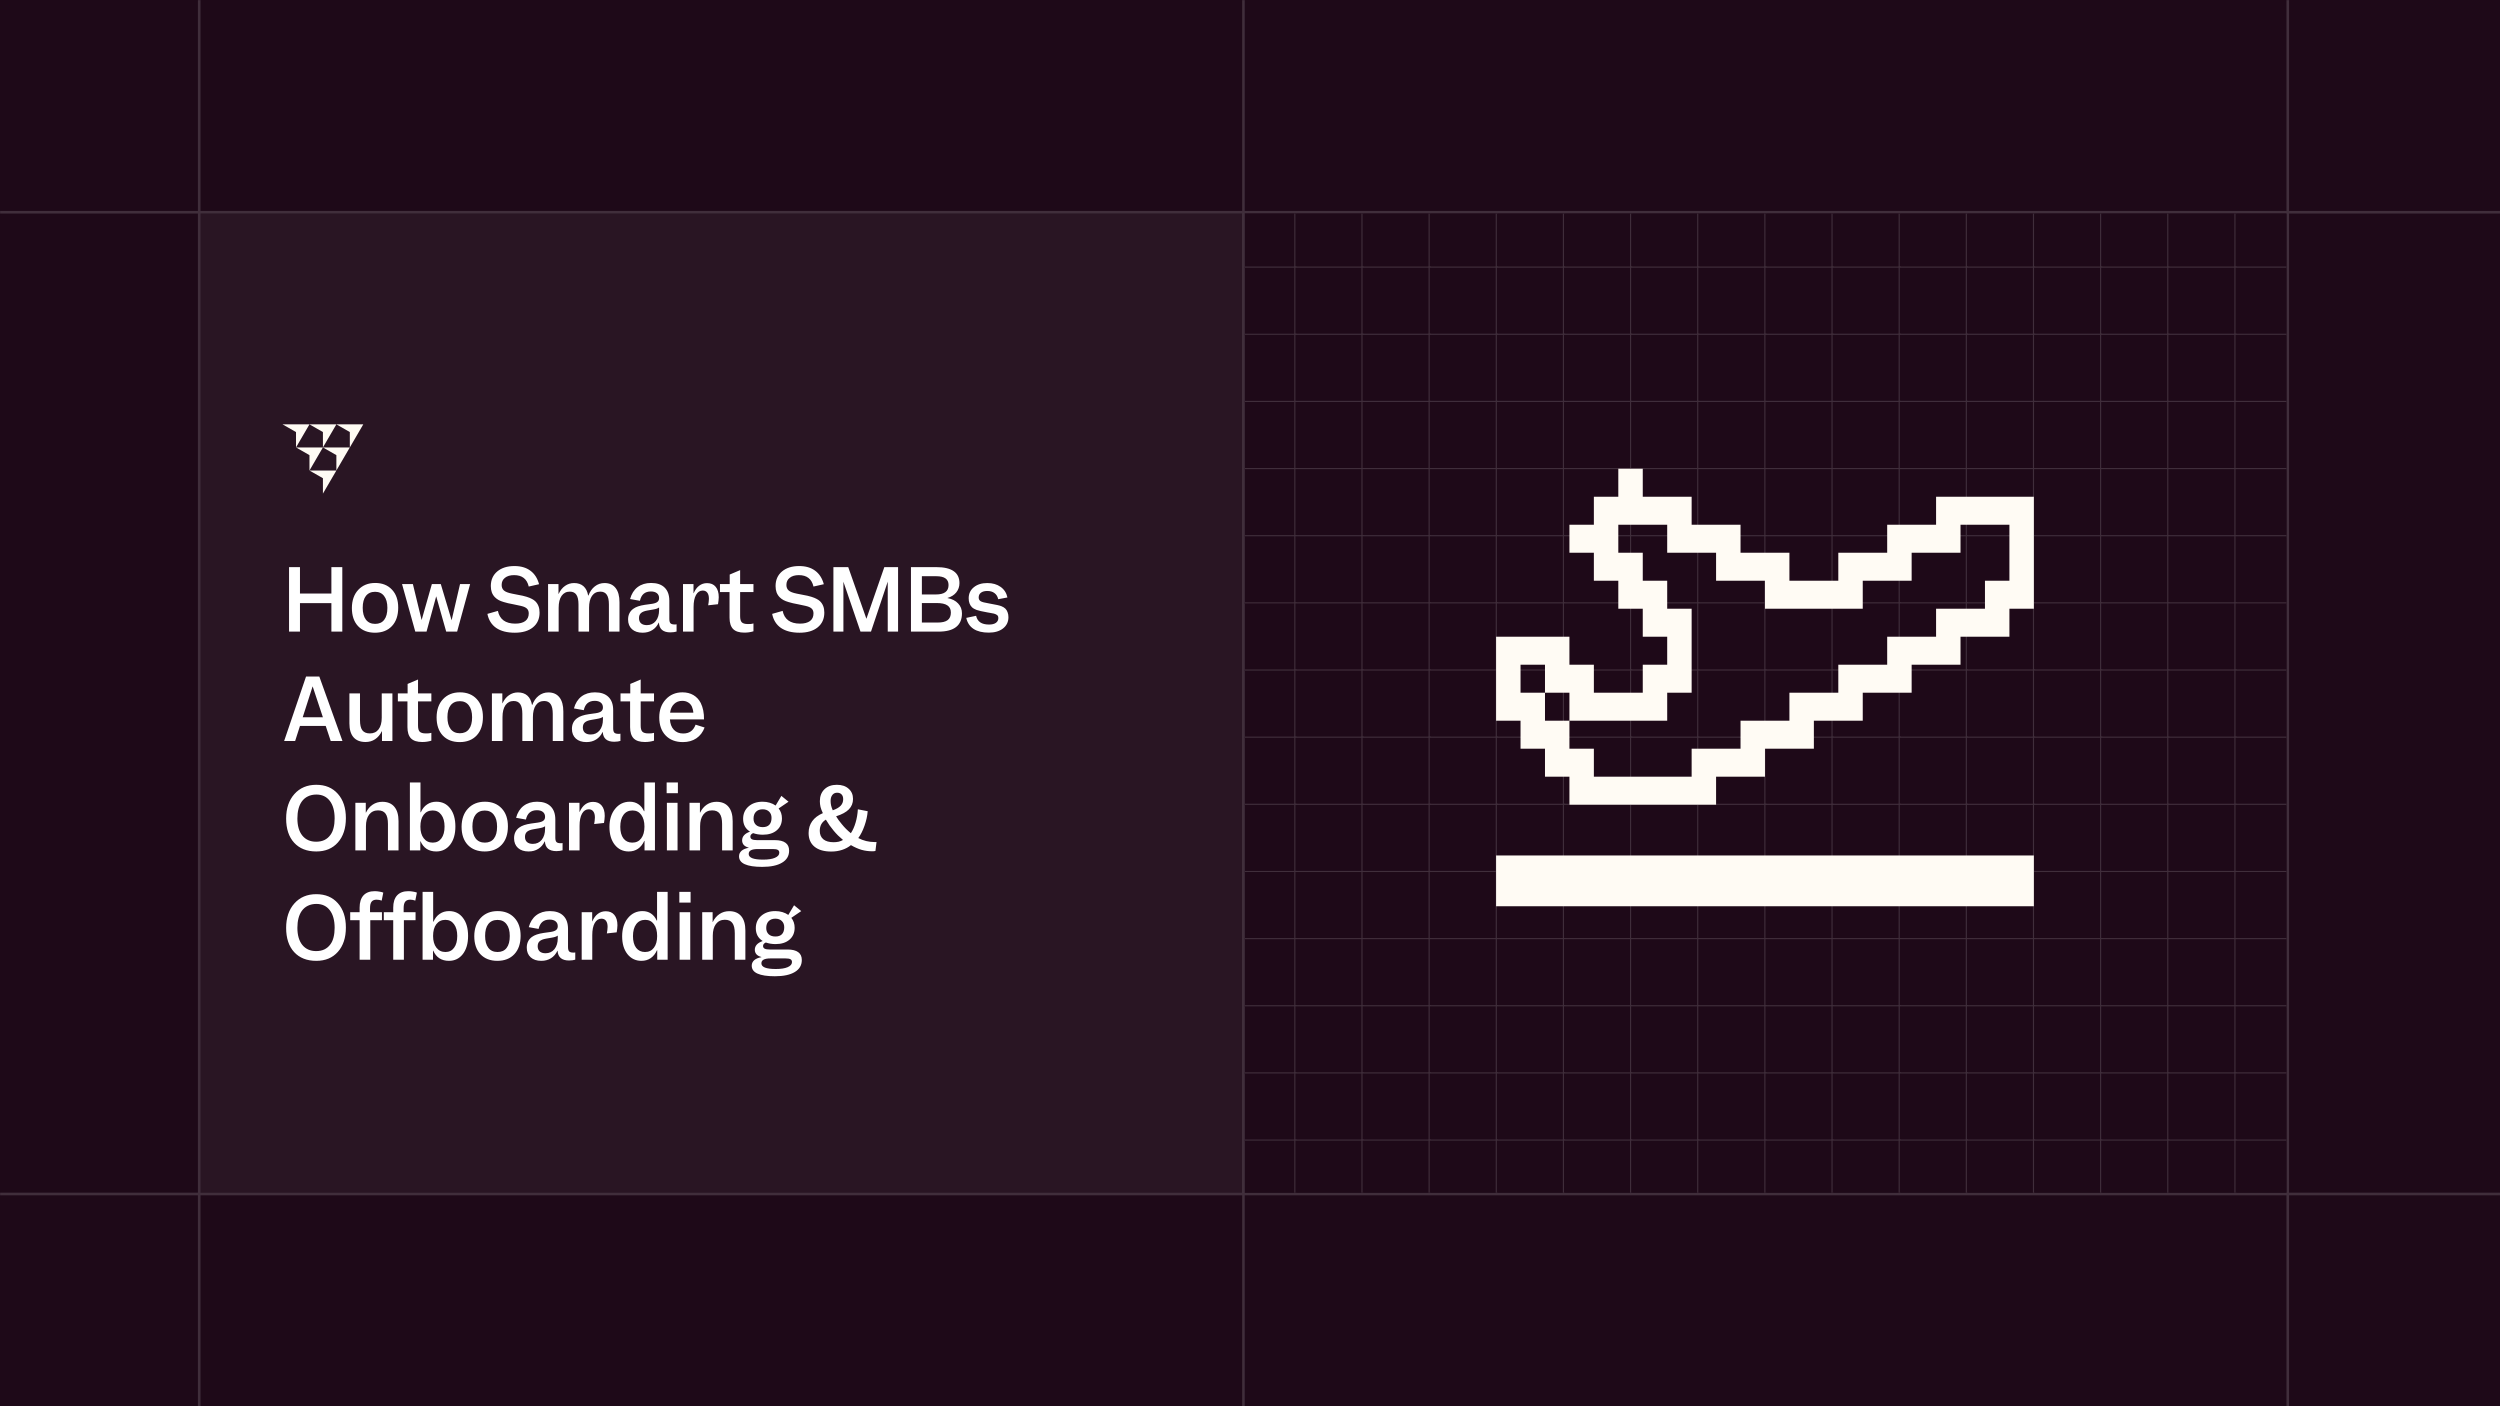 <svg width="1920" height="1080" viewBox="0 0 1920 1080" fill="none" xmlns="http://www.w3.org/2000/svg">
<rect x="0" y="0" width="1920" height="1080" fill="#808080" stroke="none"/>
<g clip-path="url(#clip0_5087_278)">
<rect width="1920" height="1080" fill="#1E0918"/>
<mask id="path-1-inside-1_5087_278" fill="white">
<path d="M-10 0H956V1080H-10V0Z"/>
</mask>
<path d="M-10 0H956V1080H-10V0Z" fill="#1E0918"/>
<path d="M956 0H954V1080H956H958V0H956Z" fill="#402E3B" mask="url(#path-1-inside-1_5087_278)"/>
<mask id="path-3-inside-2_5087_278" fill="white">
<path d="M0 0H154V1080H0V0Z"/>
</mask>
<path d="M0 0H154V1080H0V0Z" fill="#1E0918"/>
<path d="M154 0H152V1080H154H156V0H154Z" fill="#402E3B" mask="url(#path-3-inside-2_5087_278)"/>
<mask id="path-5-inside-3_5087_278" fill="white">
<path d="M154 164H956V916H154V164Z"/>
</mask>
<path d="M154 164H956V916H154V164Z" fill="#FFFBF4" fill-opacity="0.05"/>
<path d="M956 164H954V916H956H958V164H956Z" fill="#402E3B" mask="url(#path-5-inside-3_5087_278)"/>
<path d="M268.667 343.635V331.82L258.333 325.91H278.996L279 325.908L268.667 343.635Z" fill="#FFFBF4"/>
<path d="M237.668 361.361V349.545L227.334 343.635H247.997L248.001 343.633L237.668 361.361Z" fill="#FFFBF4"/>
<path d="M248.005 343.635V331.82L237.671 325.91H258.334L258.338 325.908L248.005 343.635Z" fill="#FFFBF4"/>
<path d="M268.665 343.635H268.667L268.663 343.636L258.333 361.361V349.542L248.002 343.635H268.662L268.666 343.633L268.665 343.635Z" fill="#FFFBF4"/>
<path d="M248.005 379.09V367.274L237.671 361.364H258.334L258.338 361.362L248.005 379.09Z" fill="#FFFBF4"/>
<path d="M227.334 343.635V331.82L217 325.91H237.663L237.667 325.908L227.334 343.635Z" fill="#FFFBF4"/>
<path d="M221.992 485.092V435.556H230.376V455.844H254.504V435.556H262.888V485.092H254.504V463.204H230.376V485.092H221.992ZM287.971 485.924C282.51 485.924 278.179 484.238 274.979 480.868C271.822 477.497 270.243 472.846 270.243 466.916C270.286 461.07 271.928 456.42 275.171 452.964C278.456 449.465 282.787 447.716 288.163 447.716C293.539 447.716 297.827 449.422 301.027 452.836C304.227 456.206 305.827 460.814 305.827 466.66C305.827 472.676 304.227 477.39 301.027 480.804C297.827 484.217 293.475 485.924 287.971 485.924ZM288.099 479.14C291.171 479.14 293.496 478.094 295.075 476.004C296.696 473.913 297.507 470.862 297.507 466.852C297.507 462.926 296.675 459.897 295.011 457.764C293.39 455.588 291.086 454.5 288.099 454.5C285.027 454.5 282.659 455.566 280.995 457.7C279.374 459.79 278.563 462.82 278.563 466.788C278.563 470.713 279.395 473.764 281.059 475.94C282.723 478.073 285.07 479.14 288.099 479.14ZM351.068 485.092H342.684L335.004 457.956L327.58 485.092H318.94L308.764 448.548H317.084L323.804 476.196L331.676 448.548H338.524L346.844 476.388L353.308 448.548H361.052L351.068 485.092ZM411.062 461.732C412.171 462.798 413.003 464.057 413.558 465.508C414.113 466.916 414.39 468.58 414.39 470.5C414.39 475.278 412.683 479.054 409.27 481.828C405.899 484.558 401.27 485.924 395.382 485.924C389.451 485.924 384.694 484.708 381.11 482.276C377.526 479.801 375.265 476.196 374.326 471.46L382.39 469.156C383.03 472.356 384.459 474.788 386.678 476.452C388.939 478.116 391.947 478.948 395.702 478.948C399.03 478.948 401.59 478.286 403.382 476.964C405.174 475.598 406.07 473.657 406.07 471.14C406.07 469.774 405.729 468.665 405.046 467.812C404.363 466.958 403.233 466.276 401.654 465.764C401.185 465.593 400.63 465.444 399.99 465.316C399.35 465.145 397.451 464.74 394.294 464.1C392.715 463.801 391.35 463.524 390.198 463.268C389.046 462.969 387.937 462.67 386.87 462.372C385.377 461.945 384.075 461.433 382.966 460.836C381.899 460.238 380.961 459.534 380.15 458.724C379.083 457.657 378.273 456.398 377.718 454.948C377.206 453.497 376.95 451.876 376.95 450.084C376.95 445.39 378.593 441.657 381.878 438.884C385.206 436.11 389.601 434.724 395.062 434.724C400.054 434.724 404.15 435.918 407.35 438.308C410.55 440.654 412.769 444.11 414.006 448.676L406.07 450.468C405.387 447.524 404.107 445.326 402.23 443.876C400.395 442.425 397.921 441.7 394.806 441.7C391.862 441.7 389.537 442.382 387.83 443.748C386.123 445.07 385.27 446.905 385.27 449.252C385.27 451.044 385.846 452.452 386.998 453.476C388.15 454.5 390.219 455.31 393.206 455.908C393.547 455.993 395.062 456.292 397.75 456.804C400.481 457.273 402.721 457.785 404.47 458.34C406.091 458.852 407.414 459.385 408.438 459.94C409.462 460.452 410.337 461.049 411.062 461.732ZM420.919 485.092V448.548H428.919V456.1H429.047C430.284 453.412 431.927 451.364 433.975 449.956C436.023 448.505 438.327 447.78 440.887 447.78C443.874 447.78 446.284 448.59 448.119 450.212C449.954 451.833 451.148 454.222 451.703 457.38H451.895C453.047 454.35 454.69 452.004 456.823 450.34C458.999 448.633 461.474 447.78 464.247 447.78C467.959 447.78 470.796 449.038 472.759 451.556C474.764 454.073 475.767 457.721 475.767 462.5V485.092H467.639V464.228C467.639 460.857 467.106 458.382 466.039 456.804C464.972 455.182 463.308 454.372 461.047 454.372C458.316 454.372 456.183 455.46 454.647 457.636C453.154 459.812 452.407 462.841 452.407 466.724V485.092H444.279V464.228C444.279 460.857 443.746 458.382 442.679 456.804C441.612 455.182 439.927 454.372 437.623 454.372C434.935 454.372 432.823 455.46 431.287 457.636C429.794 459.812 429.047 462.841 429.047 466.724V485.092H420.919ZM514.88 485.668C512.107 485.668 509.973 485.049 508.48 483.812C506.987 482.532 506.176 480.654 506.048 478.18H505.92C504.725 480.697 503.061 482.617 500.928 483.94C498.837 485.262 496.363 485.924 493.504 485.924C490.091 485.924 487.381 485.028 485.376 483.236C483.371 481.401 482.368 478.926 482.368 475.812C482.368 474.02 482.688 472.462 483.328 471.14C483.968 469.774 484.949 468.601 486.272 467.62C487.296 466.852 488.555 466.212 490.048 465.7C491.541 465.188 493.312 464.782 495.36 464.484L500.48 463.78C502.528 463.481 503.979 462.99 504.832 462.308C505.728 461.625 506.176 460.622 506.176 459.3C506.176 457.721 505.621 456.484 504.512 455.588C503.403 454.692 501.867 454.244 499.904 454.244C497.6 454.244 495.744 454.841 494.336 456.036C492.971 457.188 492.011 458.98 491.456 461.412L483.904 460.068C484.971 456.1 486.891 453.049 489.664 450.916C492.48 448.782 495.936 447.716 500.032 447.716C504.555 447.716 508.011 448.889 510.4 451.236C512.832 453.582 514.048 456.974 514.048 461.412V475.3C514.048 476.878 514.325 477.988 514.88 478.628C515.477 479.268 516.523 479.588 518.016 479.588C518.315 479.588 518.571 479.588 518.784 479.588C519.04 479.545 519.317 479.502 519.616 479.46V485.028C519.147 485.198 518.464 485.348 517.568 485.476C516.672 485.604 515.776 485.668 514.88 485.668ZM490.752 474.724C490.752 476.43 491.264 477.753 492.288 478.692C493.355 479.63 494.848 480.1 496.768 480.1C499.627 480.1 501.909 479.054 503.616 476.964C505.323 474.83 506.176 472.014 506.176 468.516V466.532C505.749 466.873 505.173 467.172 504.448 467.428C503.723 467.684 502.741 467.918 501.504 468.132L497.088 468.9C494.869 469.284 493.248 469.945 492.224 470.884C491.243 471.78 490.752 473.06 490.752 474.724ZM543.04 447.844C545.899 447.844 548.096 448.782 549.632 450.66C551.211 452.537 552 455.204 552 458.66C552 459.47 551.936 460.366 551.808 461.348C551.723 462.329 551.595 463.225 551.424 464.036L543.872 464.868C544.043 464.142 544.171 463.31 544.256 462.372C544.384 461.433 544.448 460.601 544.448 459.876C544.448 457.828 544.043 456.27 543.232 455.204C542.421 454.094 541.248 453.54 539.712 453.54C537.536 453.54 535.808 454.67 534.528 456.932C533.291 459.15 532.672 462.244 532.672 466.212V485.092H524.544V448.548H532.608V455.588H532.736C533.803 453.07 535.211 451.15 536.96 449.828C538.709 448.505 540.736 447.844 543.04 447.844ZM574.37 479.268C575.266 479.268 576.055 479.246 576.738 479.204C577.421 479.118 578.061 478.99 578.658 478.82V484.836C577.549 485.177 576.418 485.433 575.266 485.604C574.157 485.774 572.941 485.86 571.618 485.86C567.735 485.86 564.877 484.942 563.042 483.108C561.207 481.23 560.29 478.329 560.29 474.404V454.692H552.93V448.548H560.418V441.252L568.418 437.86V448.548H578.658V454.692H568.418V473.188C568.418 475.449 568.845 477.028 569.698 477.924C570.594 478.82 572.151 479.268 574.37 479.268ZM629.75 461.732C630.859 462.798 631.691 464.057 632.246 465.508C632.8 466.916 633.078 468.58 633.078 470.5C633.078 475.278 631.371 479.054 627.958 481.828C624.587 484.558 619.958 485.924 614.07 485.924C608.139 485.924 603.382 484.708 599.798 482.276C596.214 479.801 593.952 476.196 593.014 471.46L601.078 469.156C601.718 472.356 603.147 474.788 605.366 476.452C607.627 478.116 610.635 478.948 614.39 478.948C617.718 478.948 620.278 478.286 622.07 476.964C623.862 475.598 624.757 473.657 624.757 471.14C624.757 469.774 624.416 468.665 623.734 467.812C623.051 466.958 621.92 466.276 620.342 465.764C619.872 465.593 619.318 465.444 618.678 465.316C618.038 465.145 616.139 464.74 612.982 464.1C611.403 463.801 610.038 463.524 608.885 463.268C607.734 462.969 606.624 462.67 605.558 462.372C604.064 461.945 602.763 461.433 601.654 460.836C600.587 460.238 599.648 459.534 598.838 458.724C597.771 457.657 596.96 456.398 596.406 454.948C595.894 453.497 595.638 451.876 595.638 450.084C595.638 445.39 597.28 441.657 600.566 438.884C603.894 436.11 608.288 434.724 613.75 434.724C618.742 434.724 622.838 435.918 626.038 438.308C629.238 440.654 631.456 444.11 632.694 448.676L624.757 450.468C624.075 447.524 622.795 445.326 620.918 443.876C619.083 442.425 616.608 441.7 613.494 441.7C610.55 441.7 608.224 442.382 606.518 443.748C604.811 445.07 603.958 446.905 603.958 449.252C603.958 451.044 604.534 452.452 605.686 453.476C606.838 454.5 608.907 455.31 611.894 455.908C612.235 455.993 613.75 456.292 616.438 456.804C619.168 457.273 621.408 457.785 623.158 458.34C624.779 458.852 626.102 459.385 627.126 459.94C628.15 460.452 629.024 461.049 629.75 461.732ZM640.055 485.092V435.556H651.447L665.399 475.236L679.159 435.556H689.719V485.092H681.783V446.692L668.919 485.092H660.855L647.735 446.756V485.092H640.055ZM720.737 485.092H699.617V435.556H719.137C725.025 435.556 729.441 436.58 732.385 438.628C735.372 440.676 736.865 443.748 736.865 447.844C736.865 450.532 736.054 452.9 734.433 454.948C732.812 456.953 730.55 458.382 727.649 459.236V459.3C731.19 459.982 733.921 461.369 735.841 463.46C737.804 465.508 738.785 468.046 738.785 471.076C738.785 475.726 737.27 479.225 734.241 481.572C731.254 483.918 726.753 485.092 720.737 485.092ZM728.481 449.316C728.481 447.012 727.692 445.305 726.113 444.196C724.577 443.086 722.209 442.532 719.009 442.532H708.001V456.548H718.689C722.017 456.548 724.47 455.95 726.049 454.756C727.67 453.561 728.481 451.748 728.481 449.316ZM730.273 470.436C730.273 467.961 729.377 466.126 727.585 464.932C725.836 463.737 723.105 463.14 719.393 463.14H708.001V478.116H720.097C723.596 478.116 726.156 477.497 727.777 476.26C729.441 475.022 730.273 473.081 730.273 470.436ZM759.565 479.652C761.826 479.652 763.575 479.225 764.813 478.372C766.093 477.476 766.733 476.217 766.733 474.596C766.733 473.742 766.477 473.06 765.965 472.548C765.453 472.036 764.599 471.609 763.405 471.268C762.765 471.097 761.762 470.905 760.397 470.692C759.031 470.436 758.306 470.308 758.221 470.308C754.381 469.625 751.671 469.006 750.093 468.452C748.557 467.897 747.341 467.193 746.445 466.34C745.634 465.529 745.015 464.548 744.589 463.396C744.162 462.244 743.949 460.942 743.949 459.492C743.949 455.993 745.25 453.177 747.853 451.044C750.498 448.868 753.954 447.78 758.221 447.78C762.317 447.78 765.73 448.761 768.461 450.724C771.234 452.686 772.983 455.396 773.708 458.852L766.605 460.196C766.178 458.148 765.239 456.59 763.789 455.524C762.381 454.414 760.525 453.86 758.221 453.86C756.173 453.86 754.551 454.308 753.357 455.204C752.205 456.057 751.629 457.273 751.629 458.852C751.629 460.089 752.098 461.028 753.037 461.668C753.975 462.308 756.301 462.926 760.013 463.524C764.919 464.377 767.949 465.06 769.101 465.572C770.295 466.041 771.298 466.66 772.109 467.428C772.877 468.196 773.453 469.134 773.837 470.244C774.263 471.31 774.477 472.569 774.477 474.02C774.477 477.604 773.09 480.484 770.317 482.66C767.586 484.793 763.938 485.86 759.373 485.86C754.509 485.86 750.605 484.9 747.661 482.98C744.759 481.06 742.903 478.244 742.093 474.532L749.645 472.932C750.157 475.193 751.223 476.878 752.845 477.988C754.509 479.097 756.749 479.652 759.565 479.652ZM226.664 569.092H218.216L235.048 519.556H245.224L263.016 569.092H253.992L250.152 557.508H230.376L226.664 569.092ZM240.104 527.108L232.488 550.852H247.976L240.104 527.108ZM280.762 569.86C276.709 569.86 273.615 568.644 271.482 566.212C269.391 563.78 268.346 560.238 268.346 555.588V532.548H276.474V553.092C276.474 556.633 277.071 559.214 278.266 560.836C279.503 562.457 281.445 563.268 284.09 563.268C286.949 563.268 289.167 562.222 290.746 560.132C292.367 557.998 293.178 555.012 293.178 551.172V532.548H301.37V569.092H293.37V561.604H293.242C291.962 564.249 290.234 566.297 288.058 567.748C285.925 569.156 283.493 569.86 280.762 569.86ZM326.995 563.268C327.891 563.268 328.68 563.246 329.363 563.204C330.046 563.118 330.686 562.99 331.283 562.82V568.836C330.174 569.177 329.043 569.433 327.891 569.604C326.782 569.774 325.566 569.86 324.243 569.86C320.36 569.86 317.502 568.942 315.667 567.108C313.832 565.23 312.915 562.329 312.915 558.404V538.692H305.555V532.548H313.043V525.252L321.043 521.86V532.548H331.283V538.692H321.043V557.188C321.043 559.449 321.47 561.028 322.323 561.924C323.219 562.82 324.776 563.268 326.995 563.268ZM353.034 569.924C347.572 569.924 343.242 568.238 340.042 564.868C336.884 561.497 335.306 556.846 335.306 550.916C335.348 545.07 336.991 540.42 340.234 536.964C343.519 533.465 347.85 531.716 353.226 531.716C358.602 531.716 362.89 533.422 366.09 536.836C369.29 540.206 370.89 544.814 370.89 550.66C370.89 556.676 369.29 561.39 366.09 564.804C362.89 568.217 358.538 569.924 353.034 569.924ZM353.162 563.14C356.234 563.14 358.559 562.094 360.138 560.004C361.759 557.913 362.57 554.862 362.57 550.852C362.57 546.926 361.738 543.897 360.074 541.764C358.452 539.588 356.148 538.5 353.162 538.5C350.09 538.5 347.722 539.566 346.058 541.7C344.436 543.79 343.626 546.82 343.626 550.788C343.626 554.713 344.458 557.764 346.122 559.94C347.786 562.073 350.132 563.14 353.162 563.14ZM377.794 569.092V532.548H385.794V540.1H385.922C387.159 537.412 388.802 535.364 390.85 533.956C392.898 532.505 395.202 531.78 397.762 531.78C400.749 531.78 403.159 532.59 404.994 534.212C406.829 535.833 408.023 538.222 408.578 541.38H408.77C409.922 538.35 411.565 536.004 413.698 534.34C415.874 532.633 418.349 531.78 421.122 531.78C424.834 531.78 427.671 533.038 429.634 535.556C431.639 538.073 432.642 541.721 432.642 546.5V569.092H424.514V548.228C424.514 544.857 423.981 542.382 422.914 540.804C421.847 539.182 420.183 538.372 417.922 538.372C415.191 538.372 413.058 539.46 411.522 541.636C410.029 543.812 409.282 546.841 409.282 550.724V569.092H401.154V548.228C401.154 544.857 400.621 542.382 399.554 540.804C398.487 539.182 396.802 538.372 394.498 538.372C391.81 538.372 389.698 539.46 388.162 541.636C386.669 543.812 385.922 546.841 385.922 550.724V569.092H377.794ZM471.755 569.668C468.982 569.668 466.848 569.049 465.355 567.812C463.862 566.532 463.051 564.654 462.923 562.18H462.795C461.6 564.697 459.936 566.617 457.803 567.94C455.712 569.262 453.238 569.924 450.379 569.924C446.966 569.924 444.256 569.028 442.251 567.236C440.246 565.401 439.243 562.926 439.243 559.812C439.243 558.02 439.563 556.462 440.203 555.14C440.843 553.774 441.824 552.601 443.147 551.62C444.171 550.852 445.43 550.212 446.923 549.7C448.416 549.188 450.187 548.782 452.235 548.484L457.355 547.78C459.403 547.481 460.854 546.99 461.707 546.308C462.603 545.625 463.051 544.622 463.051 543.3C463.051 541.721 462.496 540.484 461.387 539.588C460.278 538.692 458.742 538.244 456.779 538.244C454.475 538.244 452.619 538.841 451.211 540.036C449.846 541.188 448.886 542.98 448.331 545.412L440.779 544.068C441.846 540.1 443.766 537.049 446.539 534.916C449.355 532.782 452.811 531.716 456.907 531.716C461.43 531.716 464.886 532.889 467.275 535.236C469.707 537.582 470.923 540.974 470.923 545.412V559.3C470.923 560.878 471.2 561.988 471.755 562.628C472.352 563.268 473.398 563.588 474.891 563.588C475.19 563.588 475.446 563.588 475.659 563.588C475.915 563.545 476.192 563.502 476.491 563.46V569.028C476.022 569.198 475.339 569.348 474.443 569.476C473.547 569.604 472.651 569.668 471.755 569.668ZM447.627 558.724C447.627 560.43 448.139 561.753 449.163 562.692C450.23 563.63 451.723 564.1 453.643 564.1C456.502 564.1 458.784 563.054 460.491 560.964C462.198 558.83 463.051 556.014 463.051 552.516V550.532C462.624 550.873 462.048 551.172 461.323 551.428C460.598 551.684 459.616 551.918 458.379 552.132L453.963 552.9C451.744 553.284 450.123 553.945 449.099 554.884C448.118 555.78 447.627 557.06 447.627 558.724ZM497.995 563.268C498.891 563.268 499.68 563.246 500.363 563.204C501.046 563.118 501.686 562.99 502.283 562.82V568.836C501.174 569.177 500.043 569.433 498.891 569.604C497.782 569.774 496.566 569.86 495.243 569.86C491.36 569.86 488.502 568.942 486.667 567.108C484.832 565.23 483.915 562.329 483.915 558.404V538.692H476.555V532.548H484.043V525.252L492.043 521.86V532.548H502.283V538.692H492.043V557.188C492.043 559.449 492.47 561.028 493.323 561.924C494.219 562.82 495.776 563.268 497.995 563.268ZM524.482 569.924C518.892 569.924 514.455 568.217 511.17 564.804C507.927 561.39 506.306 556.782 506.306 550.98C506.306 545.348 507.97 540.74 511.298 537.156C514.626 533.529 518.892 531.716 524.098 531.716C527.34 531.716 530.156 532.42 532.546 533.828C534.935 535.236 536.812 537.262 538.178 539.908C539.031 541.657 539.671 543.577 540.097 545.668C540.524 547.758 540.716 550.041 540.674 552.516H514.498C514.711 555.886 515.714 558.532 517.506 560.452C519.298 562.372 521.687 563.332 524.674 563.332C527.063 563.332 529.026 562.777 530.562 561.668C532.14 560.558 533.356 558.852 534.21 556.548L541.122 558.724C539.799 562.308 537.687 565.081 534.786 567.044C531.927 568.964 528.492 569.924 524.482 569.924ZM531.394 542.724C530.754 541.316 529.794 540.228 528.514 539.46C527.234 538.649 525.74 538.244 524.034 538.244C521.474 538.244 519.362 539.054 517.698 540.676C516.034 542.254 515.01 544.473 514.626 547.332H532.482C532.439 546.436 532.311 545.625 532.098 544.9C531.927 544.174 531.692 543.449 531.394 542.724ZM242.92 653.924C235.667 653.924 229.992 651.684 225.896 647.204C221.8 642.724 219.752 636.537 219.752 628.644C219.752 620.836 221.864 614.564 226.088 609.828C230.312 605.092 235.923 602.724 242.92 602.724C249.875 602.724 255.4 605.049 259.496 609.7C263.592 614.308 265.64 620.516 265.64 628.324C265.64 636.174 263.592 642.404 259.496 647.012C255.4 651.62 249.875 653.924 242.92 653.924ZM253.736 641.252C254.845 639.758 255.656 637.966 256.168 635.876C256.723 633.742 257 631.31 257 628.58C257 622.82 255.763 618.318 253.288 615.076C250.813 611.833 247.379 610.212 242.984 610.212C240.552 610.212 238.376 610.681 236.456 611.62C234.579 612.516 233 613.86 231.72 615.652C230.611 617.23 229.779 619.108 229.224 621.284C228.669 623.46 228.392 625.892 228.392 628.58C228.392 634.169 229.651 638.542 232.168 641.7C234.728 644.857 238.269 646.436 242.792 646.436C245.181 646.436 247.293 646.009 249.128 645.156C250.963 644.26 252.499 642.958 253.736 641.252ZM272.919 653.092V616.548H280.919V624.1H281.047C282.327 621.454 284.055 619.406 286.231 617.956C288.407 616.505 290.882 615.78 293.655 615.78C297.666 615.78 300.738 617.06 302.871 619.62C305.004 622.137 306.071 625.828 306.071 630.692V653.092H297.943V632.868C297.943 629.198 297.324 626.532 296.087 624.868C294.892 623.204 292.972 622.372 290.327 622.372C287.426 622.372 285.143 623.46 283.479 625.636C281.858 627.812 281.047 630.798 281.047 634.596V653.092H272.919ZM335.146 615.716C339.626 615.716 343.167 617.444 345.77 620.9C348.415 624.313 349.738 628.942 349.738 634.788C349.738 640.59 348.394 645.241 345.706 648.74C343.018 652.196 339.455 653.924 335.018 653.924C332.159 653.924 329.706 653.262 327.658 651.94C325.653 650.617 324.095 648.676 322.986 646.116H322.794V653.092H314.794V600.932H322.922V623.844H323.178C324.33 621.198 325.93 619.193 327.978 617.828C330.026 616.42 332.415 615.716 335.146 615.716ZM341.418 634.788C341.418 630.99 340.586 627.982 338.922 625.764C337.301 623.545 335.103 622.436 332.33 622.436C329.386 622.436 327.061 623.545 325.354 625.764C323.69 627.94 322.858 630.969 322.858 634.852C322.858 638.606 323.711 641.593 325.418 643.812C327.125 646.03 329.429 647.14 332.33 647.14C335.189 647.14 337.407 646.052 338.986 643.876C340.607 641.7 341.418 638.67 341.418 634.788ZM372.221 653.924C366.76 653.924 362.429 652.238 359.229 648.868C356.072 645.497 354.493 640.846 354.493 634.916C354.536 629.07 356.178 624.42 359.421 620.964C362.706 617.465 367.037 615.716 372.413 615.716C377.789 615.716 382.077 617.422 385.277 620.836C388.477 624.206 390.077 628.814 390.077 634.66C390.077 640.676 388.477 645.39 385.277 648.804C382.077 652.217 377.725 653.924 372.221 653.924ZM372.349 647.14C375.421 647.14 377.746 646.094 379.325 644.004C380.946 641.913 381.757 638.862 381.757 634.852C381.757 630.926 380.925 627.897 379.261 625.764C377.64 623.588 375.336 622.5 372.349 622.5C369.277 622.5 366.909 623.566 365.245 625.7C363.624 627.79 362.813 630.82 362.813 634.788C362.813 638.713 363.645 641.764 365.309 643.94C366.973 646.073 369.32 647.14 372.349 647.14ZM427.318 653.668C424.544 653.668 422.411 653.049 420.918 651.812C419.424 650.532 418.614 648.654 418.486 646.18H418.358C417.163 648.697 415.499 650.617 413.366 651.94C411.275 653.262 408.8 653.924 405.942 653.924C402.528 653.924 399.819 653.028 397.814 651.236C395.808 649.401 394.806 646.926 394.806 643.812C394.806 642.02 395.126 640.462 395.766 639.14C396.406 637.774 397.387 636.601 398.71 635.62C399.734 634.852 400.992 634.212 402.486 633.7C403.979 633.188 405.75 632.782 407.798 632.484L412.918 631.78C414.966 631.481 416.416 630.99 417.27 630.308C418.166 629.625 418.614 628.622 418.614 627.3C418.614 625.721 418.059 624.484 416.95 623.588C415.84 622.692 414.304 622.244 412.342 622.244C410.038 622.244 408.182 622.841 406.774 624.036C405.408 625.188 404.448 626.98 403.894 629.412L396.342 628.068C397.408 624.1 399.328 621.049 402.102 618.916C404.918 616.782 408.374 615.716 412.47 615.716C416.992 615.716 420.448 616.889 422.838 619.236C425.27 621.582 426.486 624.974 426.486 629.412V643.3C426.486 644.878 426.763 645.988 427.318 646.628C427.915 647.268 428.96 647.588 430.454 647.588C430.752 647.588 431.008 647.588 431.222 647.588C431.478 647.545 431.755 647.502 432.054 647.46V653.028C431.584 653.198 430.902 653.348 430.006 653.476C429.11 653.604 428.214 653.668 427.318 653.668ZM403.19 642.724C403.19 644.43 403.702 645.753 404.726 646.692C405.792 647.63 407.286 648.1 409.206 648.1C412.064 648.1 414.347 647.054 416.054 644.964C417.76 642.83 418.614 640.014 418.614 636.516V634.532C418.187 634.873 417.611 635.172 416.886 635.428C416.16 635.684 415.179 635.918 413.942 636.132L409.526 636.9C407.307 637.284 405.686 637.945 404.662 638.884C403.68 639.78 403.19 641.06 403.19 642.724ZM455.478 615.844C458.336 615.844 460.534 616.782 462.07 618.66C463.648 620.537 464.438 623.204 464.438 626.66C464.438 627.47 464.374 628.366 464.246 629.348C464.16 630.329 464.032 631.225 463.862 632.036L456.31 632.868C456.48 632.142 456.608 631.31 456.694 630.372C456.822 629.433 456.886 628.601 456.886 627.876C456.886 625.828 456.48 624.27 455.67 623.204C454.859 622.094 453.686 621.54 452.15 621.54C449.974 621.54 448.246 622.67 446.966 624.932C445.728 627.15 445.11 630.244 445.11 634.212V653.092H436.982V616.548H445.046V623.588H445.174C446.24 621.07 447.648 619.15 449.398 617.828C451.147 616.505 453.174 615.844 455.478 615.844ZM482.84 653.924C478.445 653.924 474.882 652.217 472.152 648.804C469.421 645.348 468.056 640.782 468.056 635.108C468.056 629.348 469.528 624.676 472.472 621.092C475.416 617.508 479.149 615.716 483.672 615.716C486.189 615.716 488.365 616.334 490.2 617.572C492.077 618.809 493.549 620.622 494.616 623.012H494.872V600.932H503V653.092H495V645.796H494.808C493.613 648.441 491.992 650.468 489.944 651.876C487.938 653.241 485.57 653.924 482.84 653.924ZM476.376 634.98C476.376 638.777 477.186 641.764 478.808 643.94C480.472 646.073 482.733 647.14 485.592 647.14C488.536 647.14 490.818 646.052 492.44 643.876C494.104 641.7 494.936 638.692 494.936 634.852C494.936 631.012 494.104 627.982 492.44 625.764C490.818 623.545 488.6 622.436 485.784 622.436C482.84 622.436 480.536 623.545 478.872 625.764C477.208 627.982 476.376 631.054 476.376 634.98ZM520.619 609.188H511.979V600.932H520.619V609.188ZM512.171 653.092V616.548H520.363V653.092H512.171ZM529.544 653.092V616.548H537.544V624.1H537.672C538.952 621.454 540.68 619.406 542.856 617.956C545.032 616.505 547.507 615.78 550.28 615.78C554.291 615.78 557.363 617.06 559.496 619.62C561.629 622.137 562.696 625.828 562.696 630.692V653.092H554.568V632.868C554.568 629.198 553.949 626.532 552.712 624.868C551.517 623.204 549.597 622.372 546.952 622.372C544.051 622.372 541.768 623.46 540.104 625.636C538.483 627.812 537.672 630.798 537.672 634.596V653.092H529.544ZM585.371 665.764C579.44 665.764 574.982 665.081 571.995 663.716C569.051 662.393 567.579 660.366 567.579 657.636C567.579 655.972 568.219 654.564 569.499 653.412C570.779 652.302 572.614 651.534 575.003 651.108V650.98C573.339 650.553 572.08 649.87 571.227 648.932C570.374 647.95 569.947 646.777 569.947 645.412C569.947 643.918 570.438 642.617 571.419 641.508C572.443 640.356 573.936 639.438 575.899 638.756V638.628C574.192 637.561 572.891 636.196 571.995 634.532C571.142 632.868 570.715 630.99 570.715 628.9C570.715 624.974 572.102 621.796 574.875 619.364C577.648 616.932 581.254 615.716 585.691 615.716C587.611 615.716 589.424 615.972 591.131 616.484C592.838 616.996 594.352 617.721 595.675 618.66L600.091 611.236L605.595 615.716L597.979 620.9C598.832 621.966 599.472 623.14 599.899 624.42C600.326 625.7 600.539 627.065 600.539 628.516C600.539 632.356 599.216 635.406 596.571 637.668C593.926 639.929 590.363 641.06 585.883 641.06C584.518 641.06 583.195 640.953 581.915 640.74C580.678 640.526 579.504 640.228 578.395 639.844C577.712 640.142 577.179 640.526 576.795 640.996C576.454 641.422 576.283 641.934 576.283 642.532C576.283 643.47 576.688 644.153 577.499 644.58C578.352 645.006 579.654 645.22 581.403 645.22H595.035C598.704 645.22 601.456 645.902 603.291 647.268C605.126 648.59 606.043 650.596 606.043 653.284C606.043 657.294 604.251 660.366 600.667 662.5C597.083 664.676 591.984 665.764 585.371 665.764ZM578.715 628.708C578.715 630.713 579.334 632.313 580.571 633.508C581.851 634.66 583.6 635.236 585.819 635.236C587.995 635.236 589.659 634.638 590.811 633.444C591.963 632.206 592.539 630.436 592.539 628.132C592.539 626.126 591.92 624.526 590.683 623.332C589.446 622.137 587.782 621.54 585.691 621.54C583.558 621.54 581.851 622.18 580.571 623.46C579.334 624.74 578.715 626.489 578.715 628.708ZM598.491 654.884C598.491 653.86 598.107 653.134 597.339 652.708C596.614 652.281 595.355 652.068 593.563 652.068H581.979C579.59 652.068 577.819 652.388 576.667 653.028C575.558 653.625 575.003 654.564 575.003 655.844C575.003 657.294 575.92 658.382 577.755 659.108C579.632 659.833 582.406 660.196 586.075 660.196C589.958 660.196 592.987 659.726 595.163 658.788C597.382 657.849 598.491 656.548 598.491 654.884ZM642.704 602.724C646.501 602.724 649.509 603.726 651.728 605.732C653.989 607.694 655.12 610.318 655.12 613.604C655.12 616.761 654.053 619.428 651.92 621.604C649.829 623.737 646.565 625.508 642.128 626.916C642.683 627.854 643.323 628.836 644.048 629.86C644.773 630.841 645.584 631.865 646.48 632.932C647.504 634.212 648.592 635.428 649.744 636.58C650.896 637.732 652.133 638.841 653.456 639.908C654.992 637.561 656.208 634.83 657.104 631.716C658.043 628.558 658.619 625.166 658.832 621.54L666.384 623.012C666.128 626.553 665.317 630.265 663.952 634.148C662.587 638.03 660.987 641.188 659.152 643.62C661.115 644.644 663.141 645.412 665.232 645.924C667.323 646.436 669.435 646.692 671.568 646.692C671.952 646.692 672.251 646.692 672.464 646.692C672.72 646.692 672.955 646.67 673.168 646.628L672.336 653.54C671.995 653.625 671.611 653.689 671.184 653.732C670.8 653.774 670.437 653.796 670.096 653.796C667.195 653.796 664.421 653.433 661.776 652.708C659.131 651.94 656.379 650.724 653.52 649.06C651.6 650.638 649.339 651.854 646.736 652.708C644.133 653.561 641.36 653.988 638.416 653.988C632.869 653.988 628.581 652.75 625.552 650.276C622.523 647.801 621.008 644.302 621.008 639.78C621.008 636.281 621.925 633.252 623.76 630.692C625.595 628.132 628.325 626.062 631.952 624.484C631.141 622.777 630.544 621.198 630.16 619.748C629.819 618.254 629.648 616.782 629.648 615.332C629.648 611.492 630.821 608.441 633.168 606.18C635.515 603.876 638.693 602.724 642.704 602.724ZM642.896 608.804C641.36 608.804 640.144 609.38 639.248 610.532C638.352 611.684 637.904 613.198 637.904 615.076C637.904 616.228 638.032 617.422 638.288 618.66C638.587 619.854 639.013 621.07 639.568 622.308C642.341 621.326 644.368 620.153 645.648 618.788C646.928 617.422 647.568 615.758 647.568 613.796C647.568 612.217 647.163 611.001 646.352 610.148C645.541 609.252 644.389 608.804 642.896 608.804ZM634.256 629.476C632.677 630.457 631.504 631.652 630.736 633.06C629.968 634.468 629.584 636.153 629.584 638.116C629.584 640.889 630.501 643.044 632.336 644.58C634.171 646.073 636.773 646.82 640.144 646.82C641.552 646.82 642.853 646.692 644.048 646.436C645.285 646.137 646.416 645.689 647.44 645.092C646.075 643.94 644.795 642.788 643.6 641.636C642.405 640.441 641.296 639.225 640.272 637.988C639.163 636.665 638.117 635.321 637.136 633.956C636.155 632.548 635.195 631.054 634.256 629.476ZM242.92 737.924C235.667 737.924 229.992 735.684 225.896 731.204C221.8 726.724 219.752 720.537 219.752 712.644C219.752 704.836 221.864 698.564 226.088 693.828C230.312 689.092 235.923 686.724 242.92 686.724C249.875 686.724 255.4 689.049 259.496 693.7C263.592 698.308 265.64 704.516 265.64 712.324C265.64 720.174 263.592 726.404 259.496 731.012C255.4 735.62 249.875 737.924 242.92 737.924ZM253.736 725.252C254.845 723.758 255.656 721.966 256.168 719.876C256.723 717.742 257 715.31 257 712.58C257 706.82 255.763 702.318 253.288 699.076C250.813 695.833 247.379 694.212 242.984 694.212C240.552 694.212 238.376 694.681 236.456 695.62C234.579 696.516 233 697.86 231.72 699.652C230.611 701.23 229.779 703.108 229.224 705.284C228.669 707.46 228.392 709.892 228.392 712.58C228.392 718.169 229.651 722.542 232.168 725.7C234.728 728.857 238.269 730.436 242.792 730.436C245.181 730.436 247.293 730.009 249.128 729.156C250.963 728.26 252.499 726.958 253.736 725.252ZM284.375 737.092H276.183V706.692H268.951V700.548H276.183V697.092C276.183 692.996 277.164 689.86 279.127 687.684C281.132 685.508 284.012 684.42 287.767 684.42C288.962 684.42 290.135 684.526 291.287 684.74C292.482 684.91 293.506 685.166 294.359 685.508L293.143 691.652C292.546 691.438 291.906 691.268 291.223 691.14C290.54 691.012 289.879 690.948 289.239 690.948C287.49 690.948 286.21 691.46 285.399 692.484C284.588 693.508 284.183 695.15 284.183 697.412V700.548H293.335V706.692H284.375V737.092ZM310.188 737.092H301.996V706.692H294.764V700.548H301.996V697.092C301.996 692.996 302.977 689.86 304.94 687.684C306.945 685.508 309.825 684.42 313.58 684.42C314.774 684.42 315.948 684.526 317.1 684.74C318.294 684.91 319.318 685.166 320.172 685.508L318.956 691.652C318.358 691.438 317.718 691.268 317.036 691.14C316.353 691.012 315.692 690.948 315.052 690.948C313.302 690.948 312.022 691.46 311.212 692.484C310.401 693.508 309.996 695.15 309.996 697.412V700.548H319.148V706.692H310.188V737.092ZM344.896 699.716C349.376 699.716 352.917 701.444 355.52 704.9C358.165 708.313 359.488 712.942 359.488 718.788C359.488 724.59 358.144 729.241 355.456 732.74C352.768 736.196 349.205 737.924 344.768 737.924C341.909 737.924 339.456 737.262 337.408 735.94C335.403 734.617 333.845 732.676 332.736 730.116H332.544V737.092H324.544V684.932H332.672V707.844H332.928C334.08 705.198 335.68 703.193 337.728 701.828C339.776 700.42 342.165 699.716 344.896 699.716ZM351.168 718.788C351.168 714.99 350.336 711.982 348.672 709.764C347.051 707.545 344.853 706.436 342.08 706.436C339.136 706.436 336.811 707.545 335.104 709.764C333.44 711.94 332.608 714.969 332.608 718.852C332.608 722.606 333.461 725.593 335.168 727.812C336.875 730.03 339.179 731.14 342.08 731.14C344.939 731.14 347.157 730.052 348.736 727.876C350.357 725.7 351.168 722.67 351.168 718.788ZM381.971 737.924C376.51 737.924 372.179 736.238 368.979 732.868C365.822 729.497 364.243 724.846 364.243 718.916C364.286 713.07 365.928 708.42 369.171 704.964C372.456 701.465 376.787 699.716 382.163 699.716C387.539 699.716 391.827 701.422 395.027 704.836C398.227 708.206 399.827 712.814 399.827 718.66C399.827 724.676 398.227 729.39 395.027 732.804C391.827 736.217 387.475 737.924 381.971 737.924ZM382.099 731.14C385.171 731.14 387.496 730.094 389.075 728.004C390.696 725.913 391.507 722.862 391.507 718.852C391.507 714.926 390.675 711.897 389.011 709.764C387.39 707.588 385.086 706.5 382.099 706.5C379.027 706.5 376.659 707.566 374.995 709.7C373.374 711.79 372.563 714.82 372.563 718.788C372.563 722.713 373.395 725.764 375.059 727.94C376.723 730.073 379.07 731.14 382.099 731.14ZM437.068 737.668C434.294 737.668 432.161 737.049 430.668 735.812C429.174 734.532 428.364 732.654 428.236 730.18H428.108C426.913 732.697 425.249 734.617 423.116 735.94C421.025 737.262 418.55 737.924 415.692 737.924C412.278 737.924 409.569 737.028 407.564 735.236C405.558 733.401 404.556 730.926 404.556 727.812C404.556 726.02 404.876 724.462 405.516 723.14C406.156 721.774 407.137 720.601 408.46 719.62C409.484 718.852 410.742 718.212 412.236 717.7C413.729 717.188 415.5 716.782 417.548 716.484L422.668 715.78C424.716 715.481 426.166 714.99 427.02 714.308C427.916 713.625 428.364 712.622 428.364 711.3C428.364 709.721 427.809 708.484 426.7 707.588C425.59 706.692 424.054 706.244 422.092 706.244C419.788 706.244 417.932 706.841 416.524 708.036C415.158 709.188 414.198 710.98 413.644 713.412L406.092 712.068C407.158 708.1 409.078 705.049 411.852 702.916C414.668 700.782 418.124 699.716 422.22 699.716C426.742 699.716 430.198 700.889 432.588 703.236C435.02 705.582 436.236 708.974 436.236 713.412V727.3C436.236 728.878 436.513 729.988 437.068 730.628C437.665 731.268 438.71 731.588 440.204 731.588C440.502 731.588 440.758 731.588 440.972 731.588C441.228 731.545 441.505 731.502 441.804 731.46V737.028C441.334 737.198 440.652 737.348 439.756 737.476C438.86 737.604 437.964 737.668 437.068 737.668ZM412.94 726.724C412.94 728.43 413.452 729.753 414.476 730.692C415.542 731.63 417.036 732.1 418.956 732.1C421.814 732.1 424.097 731.054 425.804 728.964C427.51 726.83 428.364 724.014 428.364 720.516V718.532C427.937 718.873 427.361 719.172 426.636 719.428C425.91 719.684 424.929 719.918 423.692 720.132L419.276 720.9C417.057 721.284 415.436 721.945 414.412 722.884C413.43 723.78 412.94 725.06 412.94 726.724ZM465.228 699.844C468.086 699.844 470.284 700.782 471.82 702.66C473.398 704.537 474.188 707.204 474.188 710.66C474.188 711.47 474.124 712.366 473.996 713.348C473.91 714.329 473.782 715.225 473.612 716.036L466.06 716.868C466.23 716.142 466.358 715.31 466.444 714.372C466.572 713.433 466.636 712.601 466.636 711.876C466.636 709.828 466.23 708.27 465.42 707.204C464.609 706.094 463.436 705.54 461.9 705.54C459.724 705.54 457.996 706.67 456.716 708.932C455.478 711.15 454.86 714.244 454.86 718.212V737.092H446.732V700.548H454.796V707.588H454.924C455.99 705.07 457.398 703.15 459.148 701.828C460.897 700.505 462.924 699.844 465.228 699.844ZM492.59 737.924C488.195 737.924 484.632 736.217 481.902 732.804C479.171 729.348 477.806 724.782 477.806 719.108C477.806 713.348 479.278 708.676 482.222 705.092C485.166 701.508 488.899 699.716 493.422 699.716C495.939 699.716 498.115 700.334 499.95 701.572C501.827 702.809 503.299 704.622 504.366 707.012H504.622V684.932H512.75V737.092H504.75V729.796H504.558C503.363 732.441 501.742 734.468 499.694 735.876C497.688 737.241 495.32 737.924 492.59 737.924ZM486.126 718.98C486.126 722.777 486.936 725.764 488.558 727.94C490.222 730.073 492.483 731.14 495.342 731.14C498.286 731.14 500.568 730.052 502.19 727.876C503.854 725.7 504.686 722.692 504.686 718.852C504.686 715.012 503.854 711.982 502.19 709.764C500.568 707.545 498.35 706.436 495.534 706.436C492.59 706.436 490.286 707.545 488.622 709.764C486.958 711.982 486.126 715.054 486.126 718.98ZM530.369 693.188H521.729V684.932H530.369V693.188ZM521.921 737.092V700.548H530.113V737.092H521.921ZM539.294 737.092V700.548H547.294V708.1H547.422C548.702 705.454 550.43 703.406 552.606 701.956C554.782 700.505 557.257 699.78 560.03 699.78C564.041 699.78 567.113 701.06 569.246 703.62C571.379 706.137 572.446 709.828 572.446 714.692V737.092H564.318V716.868C564.318 713.198 563.699 710.532 562.462 708.868C561.267 707.204 559.347 706.372 556.702 706.372C553.801 706.372 551.518 707.46 549.854 709.636C548.233 711.812 547.422 714.798 547.422 718.596V737.092H539.294ZM595.121 749.764C589.19 749.764 584.732 749.081 581.745 747.716C578.801 746.393 577.329 744.366 577.329 741.636C577.329 739.972 577.969 738.564 579.249 737.412C580.529 736.302 582.364 735.534 584.753 735.108V734.98C583.089 734.553 581.83 733.87 580.977 732.932C580.124 731.95 579.697 730.777 579.697 729.412C579.697 727.918 580.188 726.617 581.169 725.508C582.193 724.356 583.686 723.438 585.649 722.756V722.628C583.942 721.561 582.641 720.196 581.745 718.532C580.892 716.868 580.465 714.99 580.465 712.9C580.465 708.974 581.852 705.796 584.625 703.364C587.398 700.932 591.004 699.716 595.441 699.716C597.361 699.716 599.174 699.972 600.881 700.484C602.588 700.996 604.102 701.721 605.425 702.66L609.841 695.236L615.345 699.716L607.729 704.9C608.582 705.966 609.222 707.14 609.649 708.42C610.076 709.7 610.289 711.065 610.289 712.516C610.289 716.356 608.966 719.406 606.321 721.668C603.676 723.929 600.113 725.06 595.633 725.06C594.268 725.06 592.945 724.953 591.665 724.74C590.428 724.526 589.254 724.228 588.145 723.844C587.462 724.142 586.929 724.526 586.545 724.996C586.204 725.422 586.033 725.934 586.033 726.532C586.033 727.47 586.438 728.153 587.249 728.58C588.102 729.006 589.404 729.22 591.153 729.22H604.785C608.454 729.22 611.206 729.902 613.041 731.268C614.876 732.59 615.793 734.596 615.793 737.284C615.793 741.294 614.001 744.366 610.417 746.5C606.833 748.676 601.734 749.764 595.121 749.764ZM588.465 712.708C588.465 714.713 589.084 716.313 590.321 717.508C591.601 718.66 593.35 719.236 595.569 719.236C597.745 719.236 599.409 718.638 600.561 717.444C601.713 716.206 602.289 714.436 602.289 712.132C602.289 710.126 601.67 708.526 600.433 707.332C599.196 706.137 597.532 705.54 595.441 705.54C593.308 705.54 591.601 706.18 590.321 707.46C589.084 708.74 588.465 710.489 588.465 712.708ZM608.241 738.884C608.241 737.86 607.857 737.134 607.089 736.708C606.364 736.281 605.105 736.068 603.313 736.068H591.729C589.34 736.068 587.569 736.388 586.417 737.028C585.308 737.625 584.753 738.564 584.753 739.844C584.753 741.294 585.67 742.382 587.505 743.108C589.382 743.833 592.156 744.196 595.825 744.196C599.708 744.196 602.737 743.726 604.913 742.788C607.132 741.849 608.241 740.548 608.241 738.884Z" fill="white"/>
<mask id="path-14-inside-4_5087_278" fill="white">
<path d="M1920 0H1756V1080H1920V0Z"/>
</mask>
<path d="M1920 0H1756V1080H1920V0Z" fill="#1E0918"/>
<path d="M1756 0H1758V1080H1756H1754V0H1756Z" fill="#402E3B" mask="url(#path-14-inside-4_5087_278)"/>
<mask id="path-16-inside-5_5087_278" fill="white">
<path d="M0 1080L1.95568e-06 916L1921 916L1921 1080L0 1080Z"/>
</mask>
<path d="M1.95568e-06 916L1.93183e-06 918L1921 918L1921 916L1921 914L1.97953e-06 914L1.95568e-06 916Z" fill="#402E3B" mask="url(#path-16-inside-5_5087_278)"/>
<mask id="path-18-inside-6_5087_278" fill="white">
<path d="M1921 0L1921 164L-7.16867e-06 164L0 -8.39696e-05L1921 0Z"/>
</mask>
<path d="M1921 164L1921 162L-7.08125e-06 162L-7.16867e-06 164L-7.25609e-06 166L1921 166L1921 164Z" fill="#402E3B" mask="url(#path-18-inside-6_5087_278)"/>
<g clip-path="url(#clip1_5087_278)">
<rect x="942.856" y="153.57" width="52.431" height="52.431" fill="#1E0918"/>
<rect x="942.856" y="153.57" width="52.431" height="52.431" stroke="#402E3B" stroke-width="0.86"/>
<rect x="994.427" y="153.57" width="52.431" height="52.431" fill="#1E0918"/>
<rect x="994.427" y="153.57" width="52.431" height="52.431" stroke="#402E3B" stroke-width="0.86"/>
<rect x="1046" y="153.57" width="52.431" height="52.431" fill="#1E0918"/>
<rect x="1046" y="153.57" width="52.431" height="52.431" stroke="#402E3B" stroke-width="0.86"/>
<rect x="1097.57" y="153.57" width="52.431" height="52.431" fill="#1E0918"/>
<rect x="1097.57" y="153.57" width="52.431" height="52.431" stroke="#402E3B" stroke-width="0.86"/>
<rect x="1149.14" y="153.57" width="52.431" height="52.431" fill="#1E0918"/>
<rect x="1149.14" y="153.57" width="52.431" height="52.431" stroke="#402E3B" stroke-width="0.86"/>
<rect x="1200.71" y="153.57" width="52.431" height="52.431" fill="#1E0918"/>
<rect x="1200.71" y="153.57" width="52.431" height="52.431" stroke="#402E3B" stroke-width="0.86"/>
<rect x="1252.28" y="153.57" width="52.431" height="52.431" fill="#1E0918"/>
<rect x="1252.28" y="153.57" width="52.431" height="52.431" stroke="#402E3B" stroke-width="0.86"/>
<rect x="1303.86" y="153.57" width="52.431" height="52.431" fill="#1E0918"/>
<rect x="1303.86" y="153.57" width="52.431" height="52.431" stroke="#402E3B" stroke-width="0.86"/>
<rect x="1355.43" y="153.57" width="52.431" height="52.431" fill="#1E0918"/>
<rect x="1355.43" y="153.57" width="52.431" height="52.431" stroke="#402E3B" stroke-width="0.86"/>
<rect x="1407" y="153.57" width="52.431" height="52.431" fill="#1E0918"/>
<rect x="1407" y="153.57" width="52.431" height="52.431" stroke="#402E3B" stroke-width="0.86"/>
<rect x="1458.57" y="153.57" width="52.431" height="52.431" fill="#1E0918"/>
<rect x="1458.57" y="153.57" width="52.431" height="52.431" stroke="#402E3B" stroke-width="0.86"/>
<rect x="1510.14" y="153.57" width="52.431" height="52.431" fill="#1E0918"/>
<rect x="1510.14" y="153.57" width="52.431" height="52.431" stroke="#402E3B" stroke-width="0.86"/>
<rect x="1561.71" y="153.57" width="52.431" height="52.431" fill="#1E0918"/>
<rect x="1561.71" y="153.57" width="52.431" height="52.431" stroke="#402E3B" stroke-width="0.86"/>
<rect x="1613.28" y="153.57" width="52.431" height="52.431" fill="#1E0918"/>
<rect x="1613.28" y="153.57" width="52.431" height="52.431" stroke="#402E3B" stroke-width="0.86"/>
<rect x="1664.86" y="153.57" width="52.431" height="52.431" fill="#1E0918"/>
<rect x="1664.86" y="153.57" width="52.431" height="52.431" stroke="#402E3B" stroke-width="0.86"/>
<rect x="1716.43" y="153.57" width="52.431" height="52.431" fill="#1E0918"/>
<rect x="1716.43" y="153.57" width="52.431" height="52.431" stroke="#402E3B" stroke-width="0.86"/>
<rect x="942.856" y="205.142" width="52.431" height="52.431" fill="#1E0918"/>
<rect x="942.856" y="205.142" width="52.431" height="52.431" stroke="#402E3B" stroke-width="0.86"/>
<rect x="994.427" y="205.142" width="52.431" height="52.431" fill="#1E0918"/>
<rect x="994.427" y="205.142" width="52.431" height="52.431" stroke="#402E3B" stroke-width="0.86"/>
<rect x="1046" y="205.142" width="52.431" height="52.431" fill="#1E0918"/>
<rect x="1046" y="205.142" width="52.431" height="52.431" stroke="#402E3B" stroke-width="0.86"/>
<rect x="1097.57" y="205.142" width="52.431" height="52.431" fill="#1E0918"/>
<rect x="1097.57" y="205.142" width="52.431" height="52.431" stroke="#402E3B" stroke-width="0.86"/>
<rect x="1149.14" y="205.142" width="52.431" height="52.431" fill="#1E0918"/>
<rect x="1149.14" y="205.142" width="52.431" height="52.431" stroke="#402E3B" stroke-width="0.86"/>
<rect x="1200.71" y="205.142" width="52.431" height="52.431" fill="#1E0918"/>
<rect x="1200.71" y="205.142" width="52.431" height="52.431" stroke="#402E3B" stroke-width="0.86"/>
<rect x="1252.28" y="205.142" width="52.431" height="52.431" fill="#1E0918"/>
<rect x="1252.28" y="205.142" width="52.431" height="52.431" stroke="#402E3B" stroke-width="0.86"/>
<rect x="1303.86" y="205.142" width="52.431" height="52.431" fill="#1E0918"/>
<rect x="1303.86" y="205.142" width="52.431" height="52.431" stroke="#402E3B" stroke-width="0.86"/>
<rect x="1355.43" y="205.142" width="52.431" height="52.431" fill="#1E0918"/>
<rect x="1355.43" y="205.142" width="52.431" height="52.431" stroke="#402E3B" stroke-width="0.86"/>
<rect x="1407" y="205.142" width="52.431" height="52.431" fill="#1E0918"/>
<rect x="1407" y="205.142" width="52.431" height="52.431" stroke="#402E3B" stroke-width="0.86"/>
<rect x="1458.57" y="205.142" width="52.431" height="52.431" fill="#1E0918"/>
<rect x="1458.57" y="205.142" width="52.431" height="52.431" stroke="#402E3B" stroke-width="0.86"/>
<rect x="1510.14" y="205.142" width="52.431" height="52.431" fill="#1E0918"/>
<rect x="1510.14" y="205.142" width="52.431" height="52.431" stroke="#402E3B" stroke-width="0.86"/>
<rect x="1561.71" y="205.142" width="52.431" height="52.431" fill="#1E0918"/>
<rect x="1561.71" y="205.142" width="52.431" height="52.431" stroke="#402E3B" stroke-width="0.86"/>
<rect x="1613.28" y="205.142" width="52.431" height="52.431" fill="#1E0918"/>
<rect x="1613.28" y="205.142" width="52.431" height="52.431" stroke="#402E3B" stroke-width="0.86"/>
<rect x="1664.86" y="205.142" width="52.431" height="52.431" fill="#1E0918"/>
<rect x="1664.86" y="205.142" width="52.431" height="52.431" stroke="#402E3B" stroke-width="0.86"/>
<rect x="1716.43" y="205.142" width="52.431" height="52.431" fill="#1E0918"/>
<rect x="1716.43" y="205.142" width="52.431" height="52.431" stroke="#402E3B" stroke-width="0.86"/>
<rect x="942.856" y="256.713" width="52.431" height="52.431" fill="#1E0918"/>
<rect x="942.856" y="256.713" width="52.431" height="52.431" stroke="#402E3B" stroke-width="0.86"/>
<rect x="994.427" y="256.713" width="52.431" height="52.431" fill="#1E0918"/>
<rect x="994.427" y="256.713" width="52.431" height="52.431" stroke="#402E3B" stroke-width="0.86"/>
<rect x="1046" y="256.713" width="52.431" height="52.431" fill="#1E0918"/>
<rect x="1046" y="256.713" width="52.431" height="52.431" stroke="#402E3B" stroke-width="0.86"/>
<rect x="1097.57" y="256.713" width="52.431" height="52.431" fill="#1E0918"/>
<rect x="1097.57" y="256.713" width="52.431" height="52.431" stroke="#402E3B" stroke-width="0.86"/>
<rect x="1149.14" y="256.713" width="52.431" height="52.431" fill="#1E0918"/>
<rect x="1149.14" y="256.713" width="52.431" height="52.431" stroke="#402E3B" stroke-width="0.86"/>
<rect x="1200.71" y="256.713" width="52.431" height="52.431" fill="#1E0918"/>
<rect x="1200.71" y="256.713" width="52.431" height="52.431" stroke="#402E3B" stroke-width="0.86"/>
<rect x="1252.28" y="256.713" width="52.431" height="52.431" fill="#1E0918"/>
<rect x="1252.28" y="256.713" width="52.431" height="52.431" stroke="#402E3B" stroke-width="0.86"/>
<rect x="1303.86" y="256.713" width="52.431" height="52.431" fill="#1E0918"/>
<rect x="1303.86" y="256.713" width="52.431" height="52.431" stroke="#402E3B" stroke-width="0.86"/>
<rect x="1355.43" y="256.713" width="52.431" height="52.431" fill="#1E0918"/>
<rect x="1355.43" y="256.713" width="52.431" height="52.431" stroke="#402E3B" stroke-width="0.86"/>
<rect x="1407" y="256.713" width="52.431" height="52.431" fill="#1E0918"/>
<rect x="1407" y="256.713" width="52.431" height="52.431" stroke="#402E3B" stroke-width="0.86"/>
<rect x="1458.57" y="256.713" width="52.431" height="52.431" fill="#1E0918"/>
<rect x="1458.57" y="256.713" width="52.431" height="52.431" stroke="#402E3B" stroke-width="0.86"/>
<rect x="1510.14" y="256.713" width="52.431" height="52.431" fill="#1E0918"/>
<rect x="1510.14" y="256.713" width="52.431" height="52.431" stroke="#402E3B" stroke-width="0.86"/>
<rect x="1561.71" y="256.713" width="52.431" height="52.431" fill="#1E0918"/>
<rect x="1561.71" y="256.713" width="52.431" height="52.431" stroke="#402E3B" stroke-width="0.86"/>
<rect x="1613.28" y="256.713" width="52.431" height="52.431" fill="#1E0918"/>
<rect x="1613.28" y="256.713" width="52.431" height="52.431" stroke="#402E3B" stroke-width="0.86"/>
<rect x="1664.86" y="256.713" width="52.431" height="52.431" fill="#1E0918"/>
<rect x="1664.86" y="256.713" width="52.431" height="52.431" stroke="#402E3B" stroke-width="0.86"/>
<rect x="1716.43" y="256.713" width="52.431" height="52.431" fill="#1E0918"/>
<rect x="1716.43" y="256.713" width="52.431" height="52.431" stroke="#402E3B" stroke-width="0.86"/>
<rect x="942.856" y="308.285" width="52.431" height="52.431" fill="#1E0918"/>
<rect x="942.856" y="308.285" width="52.431" height="52.431" stroke="#402E3B" stroke-width="0.86"/>
<rect x="994.427" y="308.285" width="52.431" height="52.431" fill="#1E0918"/>
<rect x="994.427" y="308.285" width="52.431" height="52.431" stroke="#402E3B" stroke-width="0.86"/>
<rect x="1046" y="308.285" width="52.431" height="52.431" fill="#1E0918"/>
<rect x="1046" y="308.285" width="52.431" height="52.431" stroke="#402E3B" stroke-width="0.86"/>
<rect x="1097.57" y="308.285" width="52.431" height="52.431" fill="#1E0918"/>
<rect x="1097.57" y="308.285" width="52.431" height="52.431" stroke="#402E3B" stroke-width="0.86"/>
<rect x="1149.14" y="308.285" width="52.431" height="52.431" fill="#1E0918"/>
<rect x="1149.14" y="308.285" width="52.431" height="52.431" stroke="#402E3B" stroke-width="0.86"/>
<rect x="1200.71" y="308.285" width="52.431" height="52.431" fill="#1E0918"/>
<rect x="1200.71" y="308.285" width="52.431" height="52.431" stroke="#402E3B" stroke-width="0.86"/>
<rect x="1252.28" y="308.285" width="52.431" height="52.431" fill="#1E0918"/>
<rect x="1252.28" y="308.285" width="52.431" height="52.431" stroke="#402E3B" stroke-width="0.86"/>
<rect x="1303.86" y="308.285" width="52.431" height="52.431" fill="#1E0918"/>
<rect x="1303.86" y="308.285" width="52.431" height="52.431" stroke="#402E3B" stroke-width="0.86"/>
<rect x="1355.43" y="308.285" width="52.431" height="52.431" fill="#1E0918"/>
<rect x="1355.43" y="308.285" width="52.431" height="52.431" stroke="#402E3B" stroke-width="0.86"/>
<rect x="1407" y="308.285" width="52.431" height="52.431" fill="#1E0918"/>
<rect x="1407" y="308.285" width="52.431" height="52.431" stroke="#402E3B" stroke-width="0.86"/>
<rect x="1458.57" y="308.285" width="52.431" height="52.431" fill="#1E0918"/>
<rect x="1458.57" y="308.285" width="52.431" height="52.431" stroke="#402E3B" stroke-width="0.86"/>
<rect x="1510.14" y="308.285" width="52.431" height="52.431" fill="#1E0918"/>
<rect x="1510.14" y="308.285" width="52.431" height="52.431" stroke="#402E3B" stroke-width="0.86"/>
<rect x="1561.71" y="308.285" width="52.431" height="52.431" fill="#1E0918"/>
<rect x="1561.71" y="308.285" width="52.431" height="52.431" stroke="#402E3B" stroke-width="0.86"/>
<rect x="1613.28" y="308.285" width="52.431" height="52.431" fill="#1E0918"/>
<rect x="1613.28" y="308.285" width="52.431" height="52.431" stroke="#402E3B" stroke-width="0.86"/>
<rect x="1664.86" y="308.285" width="52.431" height="52.431" fill="#1E0918"/>
<rect x="1664.86" y="308.285" width="52.431" height="52.431" stroke="#402E3B" stroke-width="0.86"/>
<rect x="1716.43" y="308.285" width="52.431" height="52.431" fill="#1E0918"/>
<rect x="1716.43" y="308.285" width="52.431" height="52.431" stroke="#402E3B" stroke-width="0.86"/>
<rect x="942.856" y="359.856" width="52.431" height="52.431" fill="#1E0918"/>
<rect x="942.856" y="359.856" width="52.431" height="52.431" stroke="#402E3B" stroke-width="0.86"/>
<rect x="994.427" y="359.856" width="52.431" height="52.431" fill="#1E0918"/>
<rect x="994.427" y="359.856" width="52.431" height="52.431" stroke="#402E3B" stroke-width="0.86"/>
<rect x="1046" y="359.856" width="52.431" height="52.431" fill="#1E0918"/>
<rect x="1046" y="359.856" width="52.431" height="52.431" stroke="#402E3B" stroke-width="0.86"/>
<rect x="1097.57" y="359.856" width="52.431" height="52.431" fill="#1E0918"/>
<rect x="1097.57" y="359.856" width="52.431" height="52.431" stroke="#402E3B" stroke-width="0.86"/>
<rect x="1149.14" y="359.856" width="52.431" height="52.431" fill="#1E0918"/>
<rect x="1149.14" y="359.856" width="52.431" height="52.431" stroke="#402E3B" stroke-width="0.86"/>
<rect x="1200.71" y="359.856" width="52.431" height="52.431" fill="#1E0918"/>
<rect x="1200.71" y="359.856" width="52.431" height="52.431" stroke="#402E3B" stroke-width="0.86"/>
<rect x="1252.28" y="359.856" width="52.431" height="52.431" fill="#1E0918"/>
<rect x="1252.28" y="359.856" width="52.431" height="52.431" stroke="#402E3B" stroke-width="0.86"/>
<rect x="1303.86" y="359.856" width="52.431" height="52.431" fill="#1E0918"/>
<rect x="1303.86" y="359.856" width="52.431" height="52.431" stroke="#402E3B" stroke-width="0.86"/>
<rect x="1355.43" y="359.856" width="52.431" height="52.431" fill="#1E0918"/>
<rect x="1355.43" y="359.856" width="52.431" height="52.431" stroke="#402E3B" stroke-width="0.86"/>
<rect x="1407" y="359.856" width="52.431" height="52.431" fill="#1E0918"/>
<rect x="1407" y="359.856" width="52.431" height="52.431" stroke="#402E3B" stroke-width="0.86"/>
<rect x="1458.57" y="359.856" width="52.431" height="52.431" fill="#1E0918"/>
<rect x="1458.57" y="359.856" width="52.431" height="52.431" stroke="#402E3B" stroke-width="0.86"/>
<rect x="1510.14" y="359.856" width="52.431" height="52.431" fill="#1E0918"/>
<rect x="1510.14" y="359.856" width="52.431" height="52.431" stroke="#402E3B" stroke-width="0.86"/>
<rect x="1561.71" y="359.856" width="52.431" height="52.431" fill="#1E0918"/>
<rect x="1561.71" y="359.856" width="52.431" height="52.431" stroke="#402E3B" stroke-width="0.86"/>
<rect x="1613.28" y="359.856" width="52.431" height="52.431" fill="#1E0918"/>
<rect x="1613.28" y="359.856" width="52.431" height="52.431" stroke="#402E3B" stroke-width="0.86"/>
<rect x="1664.86" y="359.856" width="52.431" height="52.431" fill="#1E0918"/>
<rect x="1664.86" y="359.856" width="52.431" height="52.431" stroke="#402E3B" stroke-width="0.86"/>
<rect x="1716.43" y="359.856" width="52.431" height="52.431" fill="#1E0918"/>
<rect x="1716.43" y="359.856" width="52.431" height="52.431" stroke="#402E3B" stroke-width="0.86"/>
<rect x="942.856" y="411.427" width="52.431" height="52.431" fill="#1E0918"/>
<rect x="942.856" y="411.427" width="52.431" height="52.431" stroke="#402E3B" stroke-width="0.86"/>
<rect x="994.427" y="411.427" width="52.431" height="52.431" fill="#1E0918"/>
<rect x="994.427" y="411.427" width="52.431" height="52.431" stroke="#402E3B" stroke-width="0.86"/>
<rect x="1046" y="411.427" width="52.431" height="52.431" fill="#1E0918"/>
<rect x="1046" y="411.427" width="52.431" height="52.431" stroke="#402E3B" stroke-width="0.86"/>
<rect x="1097.57" y="411.427" width="52.431" height="52.431" fill="#1E0918"/>
<rect x="1097.57" y="411.427" width="52.431" height="52.431" stroke="#402E3B" stroke-width="0.86"/>
<rect x="1149.14" y="411.427" width="52.431" height="52.431" fill="#1E0918"/>
<rect x="1149.14" y="411.427" width="52.431" height="52.431" stroke="#402E3B" stroke-width="0.86"/>
<rect x="1200.71" y="411.427" width="52.431" height="52.431" fill="#1E0918"/>
<rect x="1200.71" y="411.427" width="52.431" height="52.431" stroke="#402E3B" stroke-width="0.86"/>
<rect x="1252.28" y="411.427" width="52.431" height="52.431" fill="#1E0918"/>
<rect x="1252.28" y="411.427" width="52.431" height="52.431" stroke="#402E3B" stroke-width="0.86"/>
<rect x="1303.86" y="411.427" width="52.431" height="52.431" fill="#1E0918"/>
<rect x="1303.86" y="411.427" width="52.431" height="52.431" stroke="#402E3B" stroke-width="0.86"/>
<rect x="1355.43" y="411.427" width="52.431" height="52.431" fill="#1E0918"/>
<rect x="1355.43" y="411.427" width="52.431" height="52.431" stroke="#402E3B" stroke-width="0.86"/>
<rect x="1407" y="411.427" width="52.431" height="52.431" fill="#1E0918"/>
<rect x="1407" y="411.427" width="52.431" height="52.431" stroke="#402E3B" stroke-width="0.86"/>
<rect x="1458.57" y="411.427" width="52.431" height="52.431" fill="#1E0918"/>
<rect x="1458.57" y="411.427" width="52.431" height="52.431" stroke="#402E3B" stroke-width="0.86"/>
<rect x="1510.14" y="411.427" width="52.431" height="52.431" fill="#1E0918"/>
<rect x="1510.14" y="411.427" width="52.431" height="52.431" stroke="#402E3B" stroke-width="0.86"/>
<rect x="1561.71" y="411.427" width="52.431" height="52.431" fill="#1E0918"/>
<rect x="1561.71" y="411.427" width="52.431" height="52.431" stroke="#402E3B" stroke-width="0.86"/>
<rect x="1613.28" y="411.427" width="52.431" height="52.431" fill="#1E0918"/>
<rect x="1613.28" y="411.427" width="52.431" height="52.431" stroke="#402E3B" stroke-width="0.86"/>
<rect x="1664.86" y="411.427" width="52.431" height="52.431" fill="#1E0918"/>
<rect x="1664.86" y="411.427" width="52.431" height="52.431" stroke="#402E3B" stroke-width="0.86"/>
<rect x="1716.43" y="411.427" width="52.431" height="52.431" fill="#1E0918"/>
<rect x="1716.43" y="411.427" width="52.431" height="52.431" stroke="#402E3B" stroke-width="0.86"/>
<rect x="942.856" y="462.998" width="52.431" height="52.431" fill="#1E0918"/>
<rect x="942.856" y="462.998" width="52.431" height="52.431" stroke="#402E3B" stroke-width="0.86"/>
<rect x="994.427" y="462.998" width="52.431" height="52.431" fill="#1E0918"/>
<rect x="994.427" y="462.998" width="52.431" height="52.431" stroke="#402E3B" stroke-width="0.86"/>
<rect x="1046" y="462.998" width="52.431" height="52.431" fill="#1E0918"/>
<rect x="1046" y="462.998" width="52.431" height="52.431" stroke="#402E3B" stroke-width="0.86"/>
<rect x="1097.57" y="462.998" width="52.431" height="52.431" fill="#1E0918"/>
<rect x="1097.57" y="462.998" width="52.431" height="52.431" stroke="#402E3B" stroke-width="0.86"/>
<rect x="1149.14" y="462.998" width="52.431" height="52.431" fill="#1E0918"/>
<rect x="1149.14" y="462.998" width="52.431" height="52.431" stroke="#402E3B" stroke-width="0.86"/>
<rect x="1200.71" y="462.998" width="52.431" height="52.431" fill="#1E0918"/>
<rect x="1200.71" y="462.998" width="52.431" height="52.431" stroke="#402E3B" stroke-width="0.86"/>
<rect x="1252.28" y="462.998" width="52.431" height="52.431" fill="#1E0918"/>
<rect x="1252.28" y="462.998" width="52.431" height="52.431" stroke="#402E3B" stroke-width="0.86"/>
<rect x="1303.86" y="462.998" width="52.431" height="52.431" fill="#1E0918"/>
<rect x="1303.86" y="462.998" width="52.431" height="52.431" stroke="#402E3B" stroke-width="0.86"/>
<rect x="1355.43" y="462.998" width="52.431" height="52.431" fill="#1E0918"/>
<rect x="1355.43" y="462.998" width="52.431" height="52.431" stroke="#402E3B" stroke-width="0.86"/>
<rect x="1407" y="462.998" width="52.431" height="52.431" fill="#1E0918"/>
<rect x="1407" y="462.998" width="52.431" height="52.431" stroke="#402E3B" stroke-width="0.86"/>
<rect x="1458.57" y="462.998" width="52.431" height="52.431" fill="#1E0918"/>
<rect x="1458.57" y="462.998" width="52.431" height="52.431" stroke="#402E3B" stroke-width="0.86"/>
<rect x="1510.14" y="462.998" width="52.431" height="52.431" fill="#1E0918"/>
<rect x="1510.14" y="462.998" width="52.431" height="52.431" stroke="#402E3B" stroke-width="0.86"/>
<rect x="1561.71" y="462.998" width="52.431" height="52.431" fill="#1E0918"/>
<rect x="1561.71" y="462.998" width="52.431" height="52.431" stroke="#402E3B" stroke-width="0.86"/>
<rect x="1613.28" y="462.998" width="52.431" height="52.431" fill="#1E0918"/>
<rect x="1613.28" y="462.998" width="52.431" height="52.431" stroke="#402E3B" stroke-width="0.86"/>
<rect x="1664.86" y="462.998" width="52.431" height="52.431" fill="#1E0918"/>
<rect x="1664.86" y="462.998" width="52.431" height="52.431" stroke="#402E3B" stroke-width="0.86"/>
<rect x="1716.43" y="462.998" width="52.431" height="52.431" fill="#1E0918"/>
<rect x="1716.43" y="462.998" width="52.431" height="52.431" stroke="#402E3B" stroke-width="0.86"/>
<rect x="942.856" y="514.57" width="52.431" height="52.431" fill="#1E0918"/>
<rect x="942.856" y="514.57" width="52.431" height="52.431" stroke="#402E3B" stroke-width="0.86"/>
<rect x="994.427" y="514.57" width="52.431" height="52.431" fill="#1E0918"/>
<rect x="994.427" y="514.57" width="52.431" height="52.431" stroke="#402E3B" stroke-width="0.86"/>
<rect x="1046" y="514.57" width="52.431" height="52.431" fill="#1E0918"/>
<rect x="1046" y="514.57" width="52.431" height="52.431" stroke="#402E3B" stroke-width="0.86"/>
<rect x="1097.57" y="514.57" width="52.431" height="52.431" fill="#1E0918"/>
<rect x="1097.57" y="514.57" width="52.431" height="52.431" stroke="#402E3B" stroke-width="0.86"/>
<rect x="1149.14" y="514.57" width="52.431" height="52.431" fill="#1E0918"/>
<rect x="1149.14" y="514.57" width="52.431" height="52.431" stroke="#402E3B" stroke-width="0.86"/>
<rect x="1200.71" y="514.57" width="52.431" height="52.431" fill="#1E0918"/>
<rect x="1200.71" y="514.57" width="52.431" height="52.431" stroke="#402E3B" stroke-width="0.86"/>
<rect x="1252.28" y="514.57" width="52.431" height="52.431" fill="#1E0918"/>
<rect x="1252.28" y="514.57" width="52.431" height="52.431" stroke="#402E3B" stroke-width="0.86"/>
<rect x="1303.86" y="514.57" width="52.431" height="52.431" fill="#1E0918"/>
<rect x="1303.86" y="514.57" width="52.431" height="52.431" stroke="#402E3B" stroke-width="0.86"/>
<rect x="1355.43" y="514.57" width="52.431" height="52.431" fill="#1E0918"/>
<rect x="1355.43" y="514.57" width="52.431" height="52.431" stroke="#402E3B" stroke-width="0.86"/>
<rect x="1407" y="514.57" width="52.431" height="52.431" fill="#1E0918"/>
<rect x="1407" y="514.57" width="52.431" height="52.431" stroke="#402E3B" stroke-width="0.86"/>
<rect x="1458.57" y="514.57" width="52.431" height="52.431" fill="#1E0918"/>
<rect x="1458.57" y="514.57" width="52.431" height="52.431" stroke="#402E3B" stroke-width="0.86"/>
<rect x="1510.14" y="514.57" width="52.431" height="52.431" fill="#1E0918"/>
<rect x="1510.14" y="514.57" width="52.431" height="52.431" stroke="#402E3B" stroke-width="0.86"/>
<rect x="1561.71" y="514.57" width="52.431" height="52.431" fill="#1E0918"/>
<rect x="1561.71" y="514.57" width="52.431" height="52.431" stroke="#402E3B" stroke-width="0.86"/>
<rect x="1613.28" y="514.57" width="52.431" height="52.431" fill="#1E0918"/>
<rect x="1613.28" y="514.57" width="52.431" height="52.431" stroke="#402E3B" stroke-width="0.86"/>
<rect x="1664.86" y="514.57" width="52.431" height="52.431" fill="#1E0918"/>
<rect x="1664.86" y="514.57" width="52.431" height="52.431" stroke="#402E3B" stroke-width="0.86"/>
<rect x="1716.43" y="514.57" width="52.431" height="52.431" fill="#1E0918"/>
<rect x="1716.43" y="514.57" width="52.431" height="52.431" stroke="#402E3B" stroke-width="0.86"/>
<rect x="942.856" y="566.142" width="52.431" height="52.431" fill="#1E0918"/>
<rect x="942.856" y="566.142" width="52.431" height="52.431" stroke="#402E3B" stroke-width="0.86"/>
<rect x="994.427" y="566.142" width="52.431" height="52.431" fill="#1E0918"/>
<rect x="994.427" y="566.142" width="52.431" height="52.431" stroke="#402E3B" stroke-width="0.86"/>
<rect x="1046" y="566.142" width="52.431" height="52.431" fill="#1E0918"/>
<rect x="1046" y="566.142" width="52.431" height="52.431" stroke="#402E3B" stroke-width="0.86"/>
<rect x="1097.57" y="566.142" width="52.431" height="52.431" fill="#1E0918"/>
<rect x="1097.57" y="566.142" width="52.431" height="52.431" stroke="#402E3B" stroke-width="0.86"/>
<rect x="1149.14" y="566.142" width="52.431" height="52.431" fill="#1E0918"/>
<rect x="1149.14" y="566.142" width="52.431" height="52.431" stroke="#402E3B" stroke-width="0.86"/>
<rect x="1200.71" y="566.142" width="52.431" height="52.431" fill="#1E0918"/>
<rect x="1200.71" y="566.142" width="52.431" height="52.431" stroke="#402E3B" stroke-width="0.86"/>
<rect x="1252.28" y="566.142" width="52.431" height="52.431" fill="#1E0918"/>
<rect x="1252.28" y="566.142" width="52.431" height="52.431" stroke="#402E3B" stroke-width="0.86"/>
<rect x="1303.86" y="566.142" width="52.431" height="52.431" fill="#1E0918"/>
<rect x="1303.86" y="566.142" width="52.431" height="52.431" stroke="#402E3B" stroke-width="0.86"/>
<rect x="1355.43" y="566.142" width="52.431" height="52.431" fill="#1E0918"/>
<rect x="1355.43" y="566.142" width="52.431" height="52.431" stroke="#402E3B" stroke-width="0.86"/>
<rect x="1407" y="566.142" width="52.431" height="52.431" fill="#1E0918"/>
<rect x="1407" y="566.142" width="52.431" height="52.431" stroke="#402E3B" stroke-width="0.86"/>
<rect x="1458.57" y="566.142" width="52.431" height="52.431" fill="#1E0918"/>
<rect x="1458.57" y="566.142" width="52.431" height="52.431" stroke="#402E3B" stroke-width="0.86"/>
<rect x="1510.14" y="566.142" width="52.431" height="52.431" fill="#1E0918"/>
<rect x="1510.14" y="566.142" width="52.431" height="52.431" stroke="#402E3B" stroke-width="0.86"/>
<rect x="1561.71" y="566.142" width="52.431" height="52.431" fill="#1E0918"/>
<rect x="1561.71" y="566.142" width="52.431" height="52.431" stroke="#402E3B" stroke-width="0.86"/>
<rect x="1613.28" y="566.142" width="52.431" height="52.431" fill="#1E0918"/>
<rect x="1613.28" y="566.142" width="52.431" height="52.431" stroke="#402E3B" stroke-width="0.86"/>
<rect x="1664.86" y="566.142" width="52.431" height="52.431" fill="#1E0918"/>
<rect x="1664.86" y="566.142" width="52.431" height="52.431" stroke="#402E3B" stroke-width="0.86"/>
<rect x="1716.43" y="566.142" width="52.431" height="52.431" fill="#1E0918"/>
<rect x="1716.43" y="566.142" width="52.431" height="52.431" stroke="#402E3B" stroke-width="0.86"/>
<rect x="942.856" y="617.713" width="52.431" height="52.431" fill="#1E0918"/>
<rect x="942.856" y="617.713" width="52.431" height="52.431" stroke="#402E3B" stroke-width="0.86"/>
<rect x="994.427" y="617.713" width="52.431" height="52.431" fill="#1E0918"/>
<rect x="994.427" y="617.713" width="52.431" height="52.431" stroke="#402E3B" stroke-width="0.86"/>
<rect x="1046" y="617.713" width="52.431" height="52.431" fill="#1E0918"/>
<rect x="1046" y="617.713" width="52.431" height="52.431" stroke="#402E3B" stroke-width="0.86"/>
<rect x="1097.57" y="617.713" width="52.431" height="52.431" fill="#1E0918"/>
<rect x="1097.57" y="617.713" width="52.431" height="52.431" stroke="#402E3B" stroke-width="0.86"/>
<rect x="1149.14" y="617.713" width="52.431" height="52.431" fill="#1E0918"/>
<rect x="1149.14" y="617.713" width="52.431" height="52.431" stroke="#402E3B" stroke-width="0.86"/>
<rect x="1200.71" y="617.713" width="52.431" height="52.431" fill="#1E0918"/>
<rect x="1200.71" y="617.713" width="52.431" height="52.431" stroke="#402E3B" stroke-width="0.86"/>
<rect x="1252.28" y="617.713" width="52.431" height="52.431" fill="#1E0918"/>
<rect x="1252.28" y="617.713" width="52.431" height="52.431" stroke="#402E3B" stroke-width="0.86"/>
<rect x="1303.86" y="617.713" width="52.431" height="52.431" fill="#1E0918"/>
<rect x="1303.86" y="617.713" width="52.431" height="52.431" stroke="#402E3B" stroke-width="0.86"/>
<rect x="1355.43" y="617.713" width="52.431" height="52.431" fill="#1E0918"/>
<rect x="1355.43" y="617.713" width="52.431" height="52.431" stroke="#402E3B" stroke-width="0.86"/>
<rect x="1407" y="617.713" width="52.431" height="52.431" fill="#1E0918"/>
<rect x="1407" y="617.713" width="52.431" height="52.431" stroke="#402E3B" stroke-width="0.86"/>
<rect x="1458.57" y="617.713" width="52.431" height="52.431" fill="#1E0918"/>
<rect x="1458.57" y="617.713" width="52.431" height="52.431" stroke="#402E3B" stroke-width="0.86"/>
<rect x="1510.14" y="617.713" width="52.431" height="52.431" fill="#1E0918"/>
<rect x="1510.14" y="617.713" width="52.431" height="52.431" stroke="#402E3B" stroke-width="0.86"/>
<rect x="1561.71" y="617.713" width="52.431" height="52.431" fill="#1E0918"/>
<rect x="1561.71" y="617.713" width="52.431" height="52.431" stroke="#402E3B" stroke-width="0.86"/>
<rect x="1613.28" y="617.713" width="52.431" height="52.431" fill="#1E0918"/>
<rect x="1613.28" y="617.713" width="52.431" height="52.431" stroke="#402E3B" stroke-width="0.86"/>
<rect x="1664.86" y="617.713" width="52.431" height="52.431" fill="#1E0918"/>
<rect x="1664.86" y="617.713" width="52.431" height="52.431" stroke="#402E3B" stroke-width="0.86"/>
<rect x="1716.43" y="617.713" width="52.431" height="52.431" fill="#1E0918"/>
<rect x="1716.43" y="617.713" width="52.431" height="52.431" stroke="#402E3B" stroke-width="0.86"/>
<rect x="942.856" y="669.285" width="52.431" height="52.431" fill="#1E0918"/>
<rect x="942.856" y="669.285" width="52.431" height="52.431" stroke="#402E3B" stroke-width="0.86"/>
<rect x="994.427" y="669.285" width="52.431" height="52.431" fill="#1E0918"/>
<rect x="994.427" y="669.285" width="52.431" height="52.431" stroke="#402E3B" stroke-width="0.86"/>
<rect x="1046" y="669.285" width="52.431" height="52.431" fill="#1E0918"/>
<rect x="1046" y="669.285" width="52.431" height="52.431" stroke="#402E3B" stroke-width="0.86"/>
<rect x="1097.57" y="669.285" width="52.431" height="52.431" fill="#1E0918"/>
<rect x="1097.57" y="669.285" width="52.431" height="52.431" stroke="#402E3B" stroke-width="0.86"/>
<rect x="1149.14" y="669.285" width="52.431" height="52.431" fill="#1E0918"/>
<rect x="1149.14" y="669.285" width="52.431" height="52.431" stroke="#402E3B" stroke-width="0.86"/>
<rect x="1200.71" y="669.285" width="52.431" height="52.431" fill="#1E0918"/>
<rect x="1200.71" y="669.285" width="52.431" height="52.431" stroke="#402E3B" stroke-width="0.86"/>
<rect x="1252.28" y="669.285" width="52.431" height="52.431" fill="#1E0918"/>
<rect x="1252.28" y="669.285" width="52.431" height="52.431" stroke="#402E3B" stroke-width="0.86"/>
<rect x="1303.86" y="669.285" width="52.431" height="52.431" fill="#1E0918"/>
<rect x="1303.86" y="669.285" width="52.431" height="52.431" stroke="#402E3B" stroke-width="0.86"/>
<rect x="1355.43" y="669.285" width="52.431" height="52.431" fill="#1E0918"/>
<rect x="1355.43" y="669.285" width="52.431" height="52.431" stroke="#402E3B" stroke-width="0.86"/>
<rect x="1407" y="669.285" width="52.431" height="52.431" fill="#1E0918"/>
<rect x="1407" y="669.285" width="52.431" height="52.431" stroke="#402E3B" stroke-width="0.86"/>
<rect x="1458.57" y="669.285" width="52.431" height="52.431" fill="#1E0918"/>
<rect x="1458.57" y="669.285" width="52.431" height="52.431" stroke="#402E3B" stroke-width="0.86"/>
<rect x="1510.14" y="669.285" width="52.431" height="52.431" fill="#1E0918"/>
<rect x="1510.14" y="669.285" width="52.431" height="52.431" stroke="#402E3B" stroke-width="0.86"/>
<rect x="1561.71" y="669.285" width="52.431" height="52.431" fill="#1E0918"/>
<rect x="1561.71" y="669.285" width="52.431" height="52.431" stroke="#402E3B" stroke-width="0.86"/>
<rect x="1613.28" y="669.285" width="52.431" height="52.431" fill="#1E0918"/>
<rect x="1613.28" y="669.285" width="52.431" height="52.431" stroke="#402E3B" stroke-width="0.86"/>
<rect x="1664.86" y="669.285" width="52.431" height="52.431" fill="#1E0918"/>
<rect x="1664.86" y="669.285" width="52.431" height="52.431" stroke="#402E3B" stroke-width="0.86"/>
<rect x="1716.43" y="669.285" width="52.431" height="52.431" fill="#1E0918"/>
<rect x="1716.43" y="669.285" width="52.431" height="52.431" stroke="#402E3B" stroke-width="0.86"/>
<rect x="942.856" y="720.856" width="52.431" height="52.431" fill="#1E0918"/>
<rect x="942.856" y="720.856" width="52.431" height="52.431" stroke="#402E3B" stroke-width="0.86"/>
<rect x="994.427" y="720.856" width="52.431" height="52.431" fill="#1E0918"/>
<rect x="994.427" y="720.856" width="52.431" height="52.431" stroke="#402E3B" stroke-width="0.86"/>
<rect x="1046" y="720.856" width="52.431" height="52.431" fill="#1E0918"/>
<rect x="1046" y="720.856" width="52.431" height="52.431" stroke="#402E3B" stroke-width="0.86"/>
<rect x="1097.57" y="720.856" width="52.431" height="52.431" fill="#1E0918"/>
<rect x="1097.57" y="720.856" width="52.431" height="52.431" stroke="#402E3B" stroke-width="0.86"/>
<rect x="1149.14" y="720.856" width="52.431" height="52.431" fill="#1E0918"/>
<rect x="1149.14" y="720.856" width="52.431" height="52.431" stroke="#402E3B" stroke-width="0.86"/>
<rect x="1200.71" y="720.856" width="52.431" height="52.431" fill="#1E0918"/>
<rect x="1200.71" y="720.856" width="52.431" height="52.431" stroke="#402E3B" stroke-width="0.86"/>
<rect x="1252.28" y="720.856" width="52.431" height="52.431" fill="#1E0918"/>
<rect x="1252.28" y="720.856" width="52.431" height="52.431" stroke="#402E3B" stroke-width="0.86"/>
<rect x="1303.86" y="720.856" width="52.431" height="52.431" fill="#1E0918"/>
<rect x="1303.86" y="720.856" width="52.431" height="52.431" stroke="#402E3B" stroke-width="0.86"/>
<rect x="1355.43" y="720.856" width="52.431" height="52.431" fill="#1E0918"/>
<rect x="1355.43" y="720.856" width="52.431" height="52.431" stroke="#402E3B" stroke-width="0.86"/>
<rect x="1407" y="720.856" width="52.431" height="52.431" fill="#1E0918"/>
<rect x="1407" y="720.856" width="52.431" height="52.431" stroke="#402E3B" stroke-width="0.86"/>
<rect x="1458.57" y="720.856" width="52.431" height="52.431" fill="#1E0918"/>
<rect x="1458.57" y="720.856" width="52.431" height="52.431" stroke="#402E3B" stroke-width="0.86"/>
<rect x="1510.14" y="720.856" width="52.431" height="52.431" fill="#1E0918"/>
<rect x="1510.14" y="720.856" width="52.431" height="52.431" stroke="#402E3B" stroke-width="0.86"/>
<rect x="1561.71" y="720.856" width="52.431" height="52.431" fill="#1E0918"/>
<rect x="1561.71" y="720.856" width="52.431" height="52.431" stroke="#402E3B" stroke-width="0.86"/>
<rect x="1613.28" y="720.856" width="52.431" height="52.431" fill="#1E0918"/>
<rect x="1613.28" y="720.856" width="52.431" height="52.431" stroke="#402E3B" stroke-width="0.86"/>
<rect x="1664.86" y="720.856" width="52.431" height="52.431" fill="#1E0918"/>
<rect x="1664.86" y="720.856" width="52.431" height="52.431" stroke="#402E3B" stroke-width="0.86"/>
<rect x="1716.43" y="720.856" width="52.431" height="52.431" fill="#1E0918"/>
<rect x="1716.43" y="720.856" width="52.431" height="52.431" stroke="#402E3B" stroke-width="0.86"/>
<rect x="942.856" y="772.427" width="52.431" height="52.431" fill="#1E0918"/>
<rect x="942.856" y="772.427" width="52.431" height="52.431" stroke="#402E3B" stroke-width="0.86"/>
<rect x="994.427" y="772.427" width="52.431" height="52.431" fill="#1E0918"/>
<rect x="994.427" y="772.427" width="52.431" height="52.431" stroke="#402E3B" stroke-width="0.86"/>
<rect x="1046" y="772.427" width="52.431" height="52.431" fill="#1E0918"/>
<rect x="1046" y="772.427" width="52.431" height="52.431" stroke="#402E3B" stroke-width="0.86"/>
<rect x="1097.57" y="772.427" width="52.431" height="52.431" fill="#1E0918"/>
<rect x="1097.57" y="772.427" width="52.431" height="52.431" stroke="#402E3B" stroke-width="0.86"/>
<rect x="1149.14" y="772.427" width="52.431" height="52.431" fill="#1E0918"/>
<rect x="1149.14" y="772.427" width="52.431" height="52.431" stroke="#402E3B" stroke-width="0.86"/>
<rect x="1200.71" y="772.427" width="52.431" height="52.431" fill="#1E0918"/>
<rect x="1200.71" y="772.427" width="52.431" height="52.431" stroke="#402E3B" stroke-width="0.86"/>
<rect x="1252.28" y="772.427" width="52.431" height="52.431" fill="#1E0918"/>
<rect x="1252.28" y="772.427" width="52.431" height="52.431" stroke="#402E3B" stroke-width="0.86"/>
<rect x="1303.86" y="772.427" width="52.431" height="52.431" fill="#1E0918"/>
<rect x="1303.86" y="772.427" width="52.431" height="52.431" stroke="#402E3B" stroke-width="0.86"/>
<rect x="1355.43" y="772.427" width="52.431" height="52.431" fill="#1E0918"/>
<rect x="1355.43" y="772.427" width="52.431" height="52.431" stroke="#402E3B" stroke-width="0.86"/>
<rect x="1407" y="772.427" width="52.431" height="52.431" fill="#1E0918"/>
<rect x="1407" y="772.427" width="52.431" height="52.431" stroke="#402E3B" stroke-width="0.86"/>
<rect x="1458.57" y="772.427" width="52.431" height="52.431" fill="#1E0918"/>
<rect x="1458.57" y="772.427" width="52.431" height="52.431" stroke="#402E3B" stroke-width="0.86"/>
<rect x="1510.14" y="772.427" width="52.431" height="52.431" fill="#1E0918"/>
<rect x="1510.14" y="772.427" width="52.431" height="52.431" stroke="#402E3B" stroke-width="0.86"/>
<rect x="1561.71" y="772.427" width="52.431" height="52.431" fill="#1E0918"/>
<rect x="1561.71" y="772.427" width="52.431" height="52.431" stroke="#402E3B" stroke-width="0.86"/>
<rect x="1613.28" y="772.427" width="52.431" height="52.431" fill="#1E0918"/>
<rect x="1613.28" y="772.427" width="52.431" height="52.431" stroke="#402E3B" stroke-width="0.86"/>
<rect x="1664.86" y="772.427" width="52.431" height="52.431" fill="#1E0918"/>
<rect x="1664.86" y="772.427" width="52.431" height="52.431" stroke="#402E3B" stroke-width="0.86"/>
<rect x="1716.43" y="772.427" width="52.431" height="52.431" fill="#1E0918"/>
<rect x="1716.43" y="772.427" width="52.431" height="52.431" stroke="#402E3B" stroke-width="0.86"/>
<rect x="942.856" y="823.998" width="52.431" height="52.431" fill="#1E0918"/>
<rect x="942.856" y="823.998" width="52.431" height="52.431" stroke="#402E3B" stroke-width="0.86"/>
<rect x="994.427" y="823.998" width="52.431" height="52.431" fill="#1E0918"/>
<rect x="994.427" y="823.998" width="52.431" height="52.431" stroke="#402E3B" stroke-width="0.86"/>
<rect x="1046" y="823.998" width="52.431" height="52.431" fill="#1E0918"/>
<rect x="1046" y="823.998" width="52.431" height="52.431" stroke="#402E3B" stroke-width="0.86"/>
<rect x="1097.57" y="823.998" width="52.431" height="52.431" fill="#1E0918"/>
<rect x="1097.57" y="823.998" width="52.431" height="52.431" stroke="#402E3B" stroke-width="0.86"/>
<rect x="1149.14" y="823.998" width="52.431" height="52.431" fill="#1E0918"/>
<rect x="1149.14" y="823.998" width="52.431" height="52.431" stroke="#402E3B" stroke-width="0.86"/>
<rect x="1200.71" y="823.998" width="52.431" height="52.431" fill="#1E0918"/>
<rect x="1200.71" y="823.998" width="52.431" height="52.431" stroke="#402E3B" stroke-width="0.86"/>
<rect x="1252.28" y="823.998" width="52.431" height="52.431" fill="#1E0918"/>
<rect x="1252.28" y="823.998" width="52.431" height="52.431" stroke="#402E3B" stroke-width="0.86"/>
<rect x="1303.86" y="823.998" width="52.431" height="52.431" fill="#1E0918"/>
<rect x="1303.86" y="823.998" width="52.431" height="52.431" stroke="#402E3B" stroke-width="0.86"/>
<rect x="1355.43" y="823.998" width="52.431" height="52.431" fill="#1E0918"/>
<rect x="1355.43" y="823.998" width="52.431" height="52.431" stroke="#402E3B" stroke-width="0.86"/>
<rect x="1407" y="823.998" width="52.431" height="52.431" fill="#1E0918"/>
<rect x="1407" y="823.998" width="52.431" height="52.431" stroke="#402E3B" stroke-width="0.86"/>
<rect x="1458.57" y="823.998" width="52.431" height="52.431" fill="#1E0918"/>
<rect x="1458.57" y="823.998" width="52.431" height="52.431" stroke="#402E3B" stroke-width="0.86"/>
<rect x="1510.14" y="823.998" width="52.431" height="52.431" fill="#1E0918"/>
<rect x="1510.14" y="823.998" width="52.431" height="52.431" stroke="#402E3B" stroke-width="0.86"/>
<rect x="1561.71" y="823.998" width="52.431" height="52.431" fill="#1E0918"/>
<rect x="1561.71" y="823.998" width="52.431" height="52.431" stroke="#402E3B" stroke-width="0.86"/>
<rect x="1613.28" y="823.998" width="52.431" height="52.431" fill="#1E0918"/>
<rect x="1613.28" y="823.998" width="52.431" height="52.431" stroke="#402E3B" stroke-width="0.86"/>
<rect x="1664.86" y="823.998" width="52.431" height="52.431" fill="#1E0918"/>
<rect x="1664.86" y="823.998" width="52.431" height="52.431" stroke="#402E3B" stroke-width="0.86"/>
<rect x="1716.43" y="823.998" width="52.431" height="52.431" fill="#1E0918"/>
<rect x="1716.43" y="823.998" width="52.431" height="52.431" stroke="#402E3B" stroke-width="0.86"/>
<rect x="942.856" y="875.57" width="52.431" height="52.431" fill="#1E0918"/>
<rect x="942.856" y="875.57" width="52.431" height="52.431" stroke="#402E3B" stroke-width="0.86"/>
<rect x="994.427" y="875.57" width="52.431" height="52.431" fill="#1E0918"/>
<rect x="994.427" y="875.57" width="52.431" height="52.431" stroke="#402E3B" stroke-width="0.86"/>
<rect x="1046" y="875.57" width="52.431" height="52.431" fill="#1E0918"/>
<rect x="1046" y="875.57" width="52.431" height="52.431" stroke="#402E3B" stroke-width="0.86"/>
<rect x="1097.57" y="875.57" width="52.431" height="52.431" fill="#1E0918"/>
<rect x="1097.57" y="875.57" width="52.431" height="52.431" stroke="#402E3B" stroke-width="0.86"/>
<rect x="1149.14" y="875.57" width="52.431" height="52.431" fill="#1E0918"/>
<rect x="1149.14" y="875.57" width="52.431" height="52.431" stroke="#402E3B" stroke-width="0.86"/>
<rect x="1200.71" y="875.57" width="52.431" height="52.431" fill="#1E0918"/>
<rect x="1200.71" y="875.57" width="52.431" height="52.431" stroke="#402E3B" stroke-width="0.86"/>
<rect x="1252.28" y="875.57" width="52.431" height="52.431" fill="#1E0918"/>
<rect x="1252.28" y="875.57" width="52.431" height="52.431" stroke="#402E3B" stroke-width="0.86"/>
<rect x="1303.86" y="875.57" width="52.431" height="52.431" fill="#1E0918"/>
<rect x="1303.86" y="875.57" width="52.431" height="52.431" stroke="#402E3B" stroke-width="0.86"/>
<rect x="1355.43" y="875.57" width="52.431" height="52.431" fill="#1E0918"/>
<rect x="1355.43" y="875.57" width="52.431" height="52.431" stroke="#402E3B" stroke-width="0.86"/>
<rect x="1407" y="875.57" width="52.431" height="52.431" fill="#1E0918"/>
<rect x="1407" y="875.57" width="52.431" height="52.431" stroke="#402E3B" stroke-width="0.86"/>
<rect x="1458.57" y="875.57" width="52.431" height="52.431" fill="#1E0918"/>
<rect x="1458.57" y="875.57" width="52.431" height="52.431" stroke="#402E3B" stroke-width="0.86"/>
<rect x="1510.14" y="875.57" width="52.431" height="52.431" fill="#1E0918"/>
<rect x="1510.14" y="875.57" width="52.431" height="52.431" stroke="#402E3B" stroke-width="0.86"/>
<rect x="1561.71" y="875.57" width="52.431" height="52.431" fill="#1E0918"/>
<rect x="1561.71" y="875.57" width="52.431" height="52.431" stroke="#402E3B" stroke-width="0.86"/>
<rect x="1613.28" y="875.57" width="52.431" height="52.431" fill="#1E0918"/>
<rect x="1613.28" y="875.57" width="52.431" height="52.431" stroke="#402E3B" stroke-width="0.86"/>
<rect x="1664.86" y="875.57" width="52.431" height="52.431" fill="#1E0918"/>
<rect x="1664.86" y="875.57" width="52.431" height="52.431" stroke="#402E3B" stroke-width="0.86"/>
<rect x="1716.43" y="875.57" width="52.431" height="52.431" fill="#1E0918"/>
<rect x="1716.43" y="875.57" width="52.431" height="52.431" stroke="#402E3B" stroke-width="0.86"/>
<path d="M1562 657H1149V696H1562V657Z" fill="#FFFBF4"/>
<path d="M1486.91 381.5V403H1449.36V424.5H1411.82V446H1374.27V424.5H1336.73V403H1299.18V381.5H1261.64V360H1242.86V381.5H1224.09V403H1205.32V424.5H1224.09V446H1242.86V467.5H1261.64V489H1280.41V510.5H1261.64V532H1224.09V510.5H1205.32V489H1149V553.5H1167.77V575H1186.55V596.5H1205.32V618H1317.95V596.5H1355.5V575H1393.05V553.5H1430.59V532H1468.14V510.5H1505.68V489H1543.23V467.5H1562V381.5H1486.91ZM1543.23 446H1524.45V467.5H1486.91V489H1449.36V510.5H1411.82V532H1374.27V553.5H1336.73V575H1299.18V596.5H1224.09V575H1205.32V553.5H1186.55V532H1167.77V510.5H1186.55V532H1205.32V553.5H1280.41V532H1299.18V467.5H1280.41V446H1261.64V424.5H1242.86V403H1280.41V424.5H1317.95V446H1355.5V467.5H1430.59V446H1468.14V424.5H1505.68V403H1543.23V446Z" fill="#FFFBF4"/>
</g>
</g>
<defs>
<clipPath id="clip0_5087_278">
<rect width="1920" height="1080" fill="white"/>
</clipPath>
<clipPath id="clip1_5087_278">
<rect width="800" height="752" fill="white" transform="translate(956 164)"/>
</clipPath>
</defs>
</svg>
